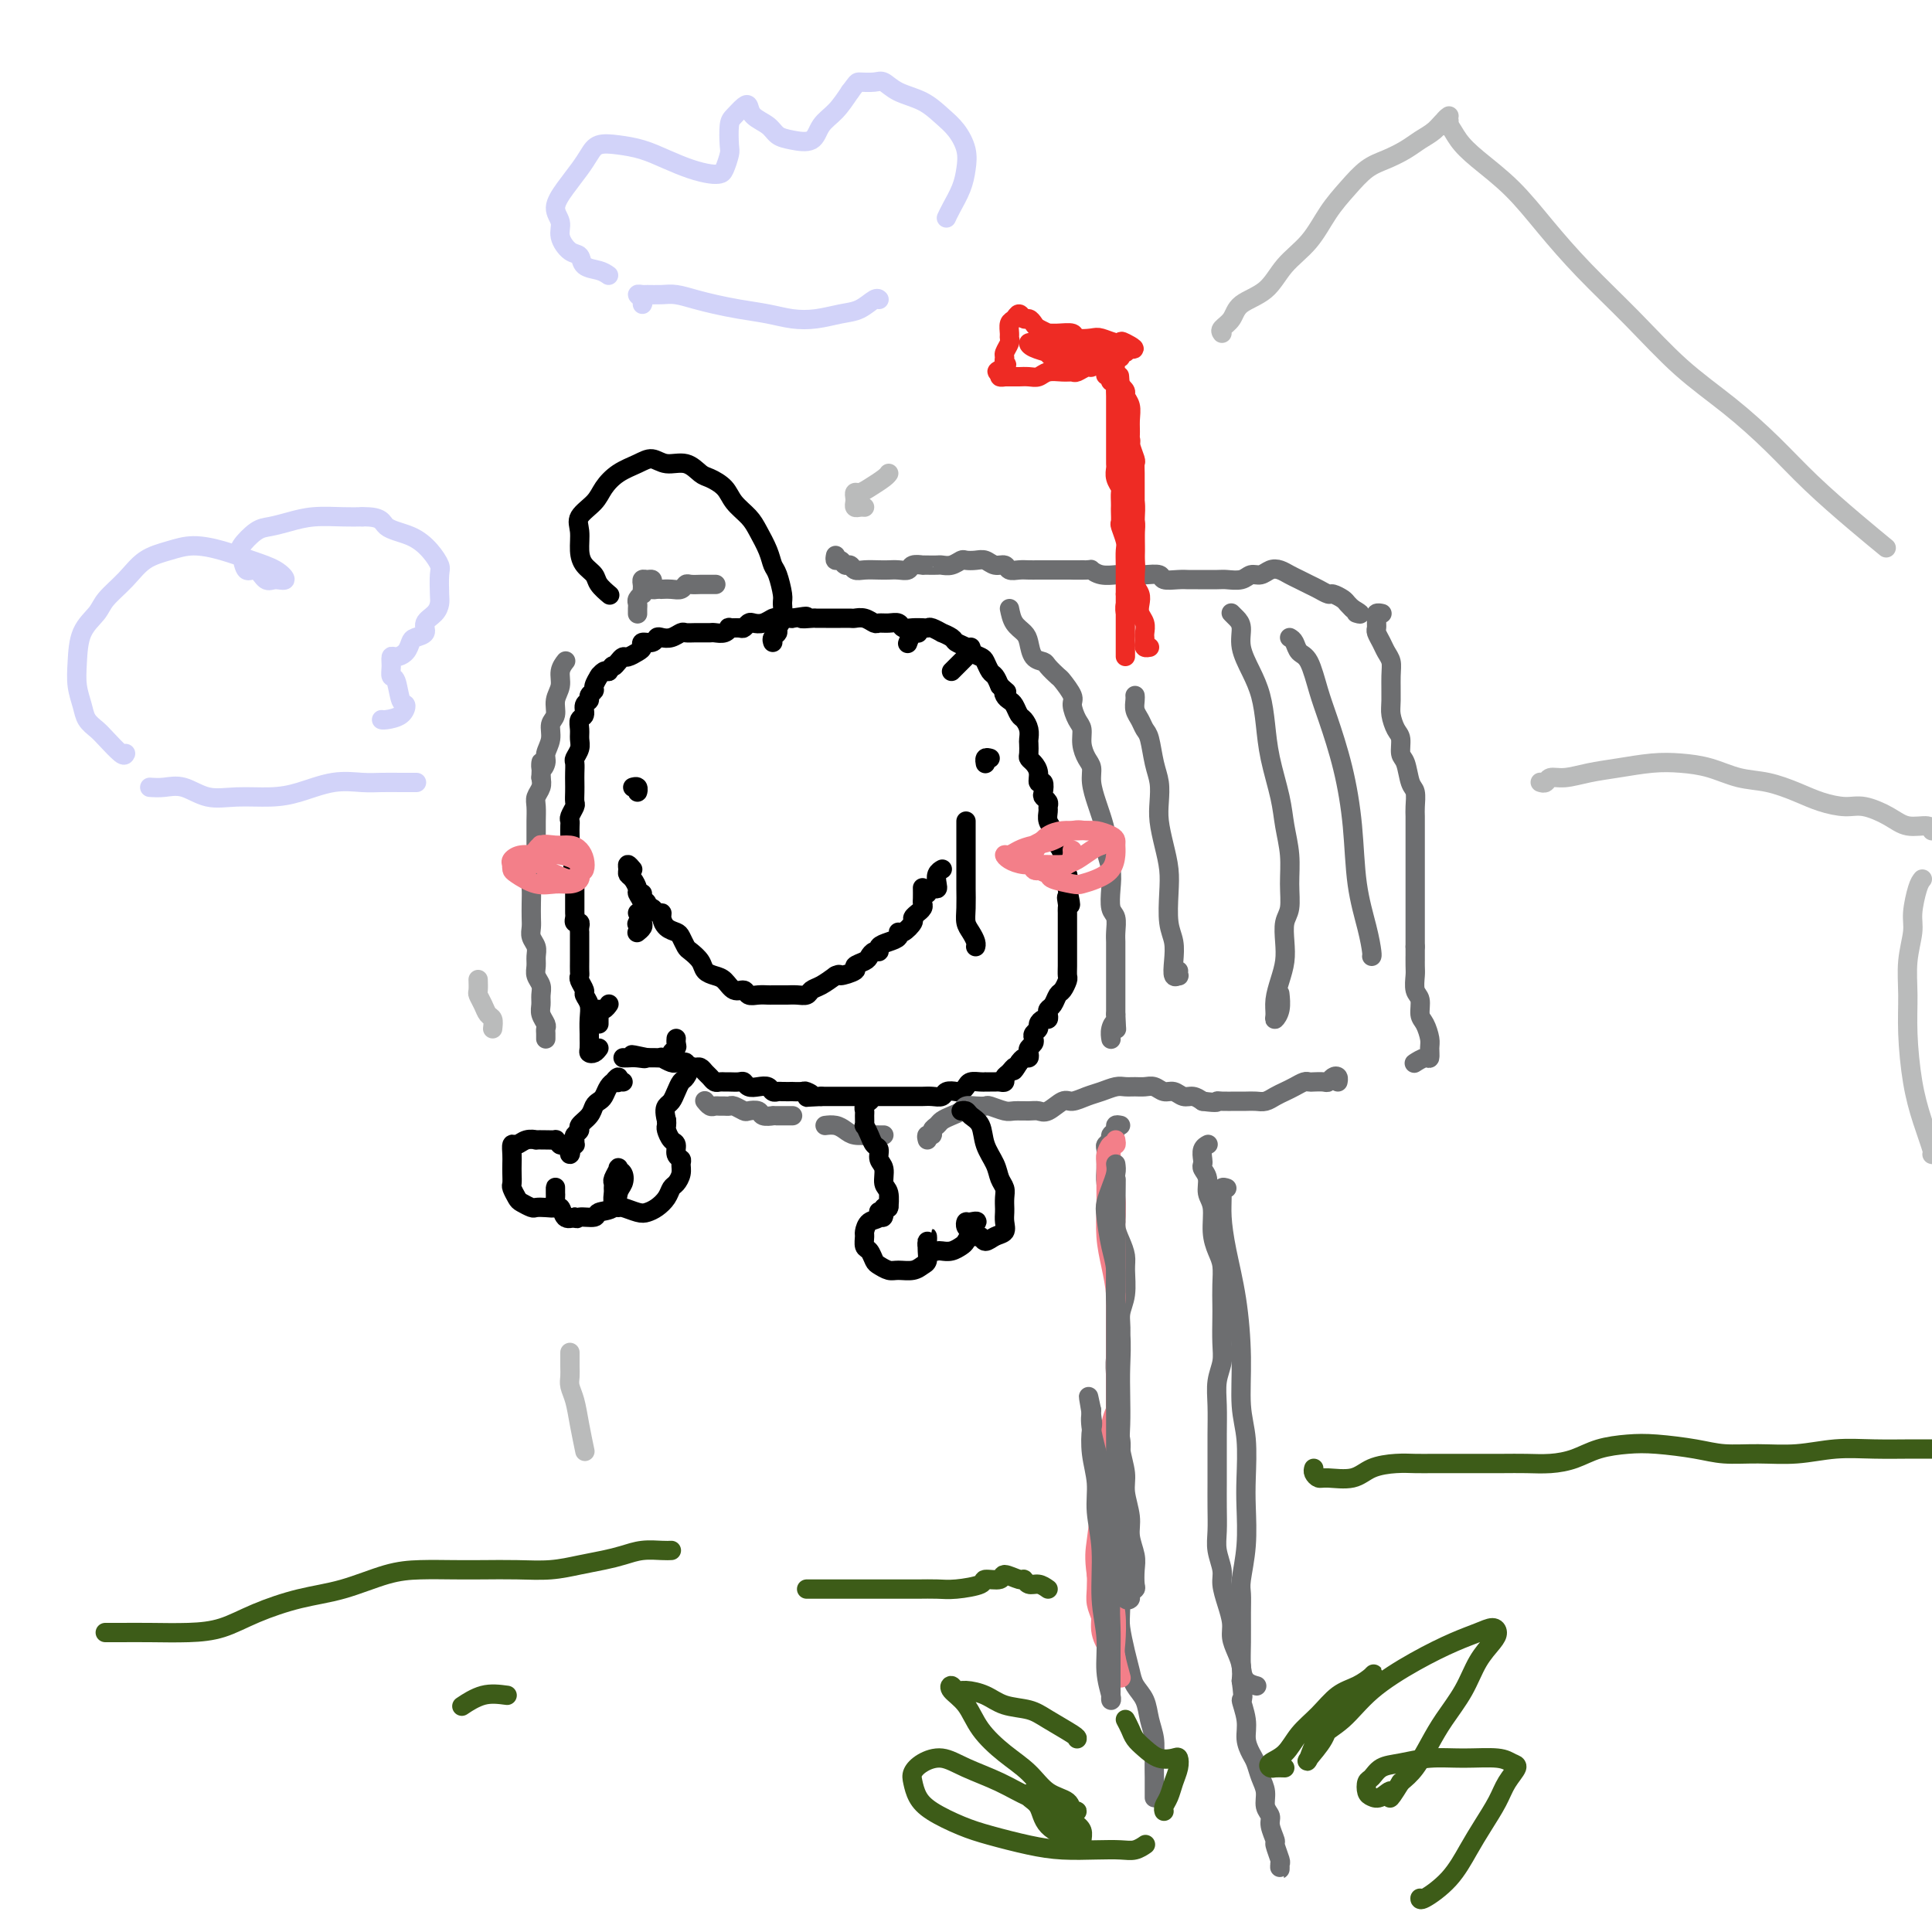 <svg viewBox='0 0 400 400' version='1.1' xmlns='http://www.w3.org/2000/svg' xmlns:xlink='http://www.w3.org/1999/xlink'><g fill='none' stroke='rgb(0,0,0)' stroke-width='4' stroke-linecap='round' stroke-linejoin='round'><path d='M124,217c-0.309,0.408 -0.619,0.815 -1,1c-0.381,0.185 -0.835,0.146 -1,0c-0.165,-0.146 -0.043,-0.399 0,-1c0.043,-0.601 0.008,-1.552 0,-2c-0.008,-0.448 0.013,-0.395 0,-1c-0.013,-0.605 -0.060,-1.867 0,-3c0.060,-1.133 0.226,-2.135 0,-3c-0.226,-0.865 -0.845,-1.593 -1,-2c-0.155,-0.407 0.155,-0.493 0,-1c-0.155,-0.507 -0.773,-1.435 -1,-2c-0.227,-0.565 -0.061,-0.766 0,-1c0.061,-0.234 0.016,-0.500 0,-1c-0.016,-0.500 -0.004,-1.234 0,-2c0.004,-0.766 0.001,-1.563 0,-2c-0.001,-0.437 -0.001,-0.512 0,-1c0.001,-0.488 0.001,-1.389 0,-2c-0.001,-0.611 -0.004,-0.934 0,-1c0.004,-0.066 0.015,0.123 0,0c-0.015,-0.123 -0.057,-0.558 0,-1c0.057,-0.442 0.211,-0.891 0,-1c-0.211,-0.109 -0.789,0.123 -1,0c-0.211,-0.123 -0.057,-0.600 0,-1c0.057,-0.400 0.015,-0.723 0,-1c-0.015,-0.277 -0.004,-0.507 0,-1c0.004,-0.493 0.001,-1.248 0,-2c-0.001,-0.752 -0.000,-1.501 0,-2c0.000,-0.499 0.000,-0.750 0,-1'/><path d='M119,183c-0.769,-5.677 -0.192,-2.868 0,-2c0.192,0.868 -0.001,-0.204 0,-1c0.001,-0.796 0.196,-1.316 0,-2c-0.196,-0.684 -0.784,-1.531 -1,-2c-0.216,-0.469 -0.059,-0.558 0,-1c0.059,-0.442 0.020,-1.236 0,-2c-0.020,-0.764 -0.019,-1.499 0,-2c0.019,-0.501 0.058,-0.767 0,-1c-0.058,-0.233 -0.212,-0.433 0,-1c0.212,-0.567 0.789,-1.503 1,-2c0.211,-0.497 0.057,-0.557 0,-1c-0.057,-0.443 -0.016,-1.270 0,-2c0.016,-0.730 0.008,-1.364 0,-2c-0.008,-0.636 -0.016,-1.273 0,-2c0.016,-0.727 0.057,-1.545 0,-2c-0.057,-0.455 -0.213,-0.546 0,-1c0.213,-0.454 0.793,-1.272 1,-2c0.207,-0.728 0.040,-1.365 0,-2c-0.040,-0.635 0.046,-1.269 0,-2c-0.046,-0.731 -0.224,-1.558 0,-2c0.224,-0.442 0.849,-0.500 1,-1c0.151,-0.500 -0.171,-1.442 0,-2c0.171,-0.558 0.834,-0.731 1,-1c0.166,-0.269 -0.166,-0.633 0,-1c0.166,-0.367 0.828,-0.738 1,-1c0.172,-0.262 -0.147,-0.414 0,-1c0.147,-0.586 0.760,-1.607 1,-2c0.240,-0.393 0.105,-0.157 0,0c-0.105,0.157 -0.182,0.235 0,0c0.182,-0.235 0.623,-0.781 1,-1c0.377,-0.219 0.688,-0.109 1,0'/><path d='M126,139c1.108,-1.730 0.878,-1.055 1,-1c0.122,0.055 0.597,-0.510 1,-1c0.403,-0.490 0.733,-0.906 1,-1c0.267,-0.094 0.471,0.133 1,0c0.529,-0.133 1.385,-0.628 2,-1c0.615,-0.372 0.990,-0.622 1,-1c0.010,-0.378 -0.346,-0.885 0,-1c0.346,-0.115 1.392,0.162 2,0c0.608,-0.162 0.778,-0.761 1,-1c0.222,-0.239 0.496,-0.117 1,0c0.504,0.117 1.239,0.227 2,0c0.761,-0.227 1.548,-0.793 2,-1c0.452,-0.207 0.569,-0.055 1,0c0.431,0.055 1.175,0.015 2,0c0.825,-0.015 1.730,-0.003 2,0c0.270,0.003 -0.095,-0.003 0,0c0.095,0.003 0.651,0.015 1,0c0.349,-0.015 0.493,-0.057 1,0c0.507,0.057 1.379,0.212 2,0c0.621,-0.212 0.993,-0.793 1,-1c0.007,-0.207 -0.350,-0.042 0,0c0.350,0.042 1.406,-0.040 2,0c0.594,0.040 0.727,0.203 1,0c0.273,-0.203 0.688,-0.772 1,-1c0.312,-0.228 0.521,-0.114 1,0c0.479,0.114 1.228,0.227 2,0c0.772,-0.227 1.566,-0.793 2,-1c0.434,-0.207 0.508,-0.056 1,0c0.492,0.056 1.402,0.015 2,0c0.598,-0.015 0.885,-0.004 1,0c0.115,0.004 0.057,0.002 0,0'/><path d='M164,128c4.828,-0.774 2.397,-0.207 2,0c-0.397,0.207 1.240,0.056 2,0c0.760,-0.056 0.641,-0.015 1,0c0.359,0.015 1.195,0.004 2,0c0.805,-0.004 1.580,-0.002 2,0c0.420,0.002 0.483,0.004 1,0c0.517,-0.004 1.486,-0.015 2,0c0.514,0.015 0.574,0.057 1,0c0.426,-0.057 1.217,-0.212 2,0c0.783,0.212 1.557,0.793 2,1c0.443,0.207 0.555,0.041 1,0c0.445,-0.041 1.223,0.041 2,0c0.777,-0.041 1.552,-0.207 2,0c0.448,0.207 0.568,0.788 1,1c0.432,0.212 1.175,0.056 2,0c0.825,-0.056 1.732,-0.011 2,0c0.268,0.011 -0.102,-0.012 0,0c0.102,0.012 0.675,0.059 1,0c0.325,-0.059 0.400,-0.223 1,0c0.600,0.223 1.723,0.833 2,1c0.277,0.167 -0.292,-0.110 0,0c0.292,0.110 1.444,0.607 2,1c0.556,0.393 0.516,0.682 1,1c0.484,0.318 1.492,0.667 2,1c0.508,0.333 0.517,0.652 1,1c0.483,0.348 1.439,0.726 2,1c0.561,0.274 0.728,0.445 1,1c0.272,0.555 0.650,1.496 1,2c0.350,0.504 0.671,0.573 1,1c0.329,0.427 0.664,1.214 1,2'/><path d='M207,142c2.096,1.882 1.335,1.085 1,1c-0.335,-0.085 -0.245,0.540 0,1c0.245,0.460 0.644,0.756 1,1c0.356,0.244 0.670,0.437 1,1c0.330,0.563 0.677,1.498 1,2c0.323,0.502 0.623,0.572 1,1c0.377,0.428 0.832,1.214 1,2c0.168,0.786 0.048,1.572 0,2c-0.048,0.428 -0.023,0.498 0,1c0.023,0.502 0.044,1.435 0,2c-0.044,0.565 -0.152,0.762 0,1c0.152,0.238 0.563,0.515 1,1c0.437,0.485 0.901,1.177 1,2c0.099,0.823 -0.166,1.779 0,2c0.166,0.221 0.762,-0.291 1,0c0.238,0.291 0.117,1.387 0,2c-0.117,0.613 -0.228,0.745 0,1c0.228,0.255 0.797,0.634 1,1c0.203,0.366 0.040,0.718 0,1c-0.040,0.282 0.045,0.495 0,1c-0.045,0.505 -0.219,1.304 0,2c0.219,0.696 0.829,1.289 1,2c0.171,0.711 -0.099,1.538 0,2c0.099,0.462 0.566,0.558 1,1c0.434,0.442 0.834,1.231 1,2c0.166,0.769 0.097,1.520 0,2c-0.097,0.480 -0.222,0.689 0,1c0.222,0.311 0.791,0.722 1,1c0.209,0.278 0.056,0.421 0,1c-0.056,0.579 -0.016,1.594 0,2c0.016,0.406 0.008,0.203 0,0'/><path d='M221,184c1.238,5.510 0.332,2.785 0,2c-0.332,-0.785 -0.089,0.371 0,1c0.089,0.629 0.024,0.732 0,1c-0.024,0.268 -0.006,0.701 0,1c0.006,0.299 0.002,0.465 0,1c-0.002,0.535 -0.000,1.439 0,2c0.000,0.561 0.000,0.780 0,1c-0.000,0.220 0.000,0.443 0,1c-0.000,0.557 -0.000,1.449 0,2c0.000,0.551 0.001,0.762 0,1c-0.001,0.238 -0.003,0.501 0,1c0.003,0.499 0.012,1.232 0,2c-0.012,0.768 -0.044,1.572 0,2c0.044,0.428 0.166,0.482 0,1c-0.166,0.518 -0.619,1.500 -1,2c-0.381,0.500 -0.690,0.516 -1,1c-0.310,0.484 -0.622,1.435 -1,2c-0.378,0.565 -0.823,0.743 -1,1c-0.177,0.257 -0.085,0.594 0,1c0.085,0.406 0.163,0.882 0,1c-0.163,0.118 -0.566,-0.123 -1,0c-0.434,0.123 -0.900,0.610 -1,1c-0.100,0.390 0.166,0.682 0,1c-0.166,0.318 -0.763,0.662 -1,1c-0.237,0.338 -0.115,0.669 0,1c0.115,0.331 0.224,0.662 0,1c-0.224,0.338 -0.781,0.682 -1,1c-0.219,0.318 -0.100,0.611 0,1c0.100,0.389 0.181,0.874 0,1c-0.181,0.126 -0.623,-0.107 -1,0c-0.377,0.107 -0.688,0.553 -1,1'/><path d='M211,220c-1.730,2.808 -1.055,1.327 -1,1c0.055,-0.327 -0.510,0.501 -1,1c-0.490,0.499 -0.905,0.670 -1,1c-0.095,0.330 0.128,0.821 0,1c-0.128,0.179 -0.608,0.048 -1,0c-0.392,-0.048 -0.695,-0.013 -1,0c-0.305,0.013 -0.610,0.003 -1,0c-0.390,-0.003 -0.864,0.002 -1,0c-0.136,-0.002 0.065,-0.011 0,0c-0.065,0.011 -0.398,0.042 -1,0c-0.602,-0.042 -1.475,-0.156 -2,0c-0.525,0.156 -0.703,0.581 -1,1c-0.297,0.419 -0.712,0.830 -1,1c-0.288,0.170 -0.448,0.098 -1,0c-0.552,-0.098 -1.498,-0.222 -2,0c-0.502,0.222 -0.562,0.792 -1,1c-0.438,0.208 -1.254,0.056 -2,0c-0.746,-0.056 -1.422,-0.015 -2,0c-0.578,0.015 -1.057,0.004 -2,0c-0.943,-0.004 -2.348,-0.001 -3,0c-0.652,0.001 -0.551,0.000 -1,0c-0.449,-0.000 -1.450,-0.000 -2,0c-0.550,0.000 -0.651,0.000 -1,0c-0.349,-0.000 -0.948,-0.000 -2,0c-1.052,0.000 -2.557,0.000 -3,0c-0.443,-0.000 0.177,-0.000 0,0c-0.177,0.000 -1.151,0.000 -2,0c-0.849,-0.000 -1.575,-0.000 -2,0c-0.425,0.000 -0.550,0.000 -1,0c-0.450,-0.000 -1.225,-0.000 -2,0'/><path d='M170,227c-4.886,0.215 -2.600,0.254 -2,0c0.600,-0.254 -0.487,-0.800 -1,-1c-0.513,-0.200 -0.452,-0.054 -1,0c-0.548,0.054 -1.705,0.015 -2,0c-0.295,-0.015 0.273,-0.008 0,0c-0.273,0.008 -1.385,0.016 -2,0c-0.615,-0.016 -0.732,-0.056 -1,0c-0.268,0.056 -0.688,0.207 -1,0c-0.312,-0.207 -0.516,-0.774 -1,-1c-0.484,-0.226 -1.247,-0.113 -2,0c-0.753,0.113 -1.497,0.227 -2,0c-0.503,-0.227 -0.765,-0.793 -1,-1c-0.235,-0.207 -0.444,-0.055 -1,0c-0.556,0.055 -1.458,0.012 -2,0c-0.542,-0.012 -0.723,0.008 -1,0c-0.277,-0.008 -0.652,-0.044 -1,0c-0.348,0.044 -0.671,0.170 -1,0c-0.329,-0.170 -0.665,-0.634 -1,-1c-0.335,-0.366 -0.668,-0.633 -1,-1c-0.332,-0.367 -0.663,-0.834 -1,-1c-0.337,-0.166 -0.682,-0.030 -1,0c-0.318,0.030 -0.610,-0.045 -1,0c-0.390,0.045 -0.877,0.209 -1,0c-0.123,-0.209 0.117,-0.792 0,-1c-0.117,-0.208 -0.591,-0.042 -1,0c-0.409,0.042 -0.753,-0.041 -1,0c-0.247,0.041 -0.398,0.207 -1,0c-0.602,-0.207 -1.656,-0.788 -2,-1c-0.344,-0.212 0.023,-0.057 0,0c-0.023,0.057 -0.435,0.016 -1,0c-0.565,-0.016 -1.282,-0.008 -2,0'/><path d='M134,219c-5.763,-1.238 -2.171,-0.332 -1,0c1.171,0.332 -0.078,0.089 -1,0c-0.922,-0.089 -1.518,-0.024 -2,0c-0.482,0.024 -0.852,0.007 -1,0c-0.148,-0.007 -0.074,-0.003 0,0'/><path d='M131,180c-0.428,-0.510 -0.857,-1.019 -1,-1c-0.143,0.019 -0.001,0.568 0,1c0.001,0.432 -0.140,0.748 0,1c0.140,0.252 0.559,0.440 1,1c0.441,0.560 0.904,1.493 1,2c0.096,0.507 -0.174,0.588 0,1c0.174,0.412 0.792,1.155 1,2c0.208,0.845 0.004,1.794 0,2c-0.004,0.206 0.191,-0.329 0,0c-0.191,0.329 -0.769,1.523 -1,2c-0.231,0.477 -0.116,0.239 0,0'/><path d='M200,170c0.000,0.125 0.000,0.250 0,1c-0.000,0.750 -0.000,2.124 0,3c0.000,0.876 0.000,1.252 0,2c-0.000,0.748 -0.001,1.867 0,3c0.001,1.133 0.003,2.281 0,3c-0.003,0.719 -0.011,1.008 0,2c0.011,0.992 0.041,2.686 0,4c-0.041,1.314 -0.155,2.247 0,3c0.155,0.753 0.578,1.326 1,2c0.422,0.674 0.845,1.451 1,2c0.155,0.549 0.044,0.871 0,1c-0.044,0.129 -0.022,0.064 0,0'/><path d='M133,185c-0.120,0.342 -0.240,0.684 0,1c0.240,0.316 0.839,0.606 1,1c0.161,0.394 -0.115,0.892 0,1c0.115,0.108 0.621,-0.175 1,0c0.379,0.175 0.630,0.807 1,1c0.370,0.193 0.858,-0.051 1,0c0.142,0.051 -0.064,0.399 0,1c0.064,0.601 0.397,1.456 1,2c0.603,0.544 1.475,0.779 2,1c0.525,0.221 0.703,0.430 1,1c0.297,0.570 0.712,1.501 1,2c0.288,0.499 0.447,0.566 1,1c0.553,0.434 1.499,1.234 2,2c0.501,0.766 0.558,1.496 1,2c0.442,0.504 1.269,0.780 2,1c0.731,0.220 1.364,0.385 2,1c0.636,0.615 1.274,1.682 2,2c0.726,0.318 1.541,-0.111 2,0c0.459,0.111 0.561,0.762 1,1c0.439,0.238 1.216,0.064 2,0c0.784,-0.064 1.575,-0.017 2,0c0.425,0.017 0.485,0.005 1,0c0.515,-0.005 1.485,-0.005 2,0c0.515,0.005 0.574,0.013 1,0c0.426,-0.013 1.219,-0.048 2,0c0.781,0.048 1.550,0.178 2,0c0.450,-0.178 0.583,-0.663 1,-1c0.417,-0.337 1.119,-0.525 2,-1c0.881,-0.475 1.940,-1.238 3,-2'/><path d='M173,202c1.274,-0.571 0.460,0.002 1,0c0.540,-0.002 2.435,-0.579 3,-1c0.565,-0.421 -0.198,-0.686 0,-1c0.198,-0.314 1.358,-0.675 2,-1c0.642,-0.325 0.766,-0.612 1,-1c0.234,-0.388 0.578,-0.877 1,-1c0.422,-0.123 0.922,0.120 1,0c0.078,-0.120 -0.265,-0.605 0,-1c0.265,-0.395 1.136,-0.701 2,-1c0.864,-0.299 1.719,-0.591 2,-1c0.281,-0.409 -0.012,-0.937 0,-1c0.012,-0.063 0.328,0.338 1,0c0.672,-0.338 1.701,-1.414 2,-2c0.299,-0.586 -0.130,-0.682 0,-1c0.130,-0.318 0.819,-0.857 1,-1c0.181,-0.143 -0.148,0.112 0,0c0.148,-0.112 0.772,-0.591 1,-1c0.228,-0.409 0.061,-0.749 0,-1c-0.061,-0.251 -0.016,-0.414 0,-1c0.016,-0.586 0.005,-1.596 0,-2c-0.005,-0.404 -0.002,-0.202 0,0'/><path d='M132,189c0.421,-0.089 0.841,-0.178 1,0c0.159,0.178 0.056,0.622 0,1c-0.056,0.378 -0.067,0.689 0,1c0.067,0.311 0.210,0.622 0,1c-0.210,0.378 -0.774,0.822 -1,1c-0.226,0.178 -0.113,0.089 0,0'/><path d='M132,163c-0.030,0.536 -0.060,1.071 0,1c0.060,-0.071 0.208,-0.750 0,-1c-0.208,-0.250 -0.774,-0.071 -1,0c-0.226,0.071 -0.113,0.036 0,0'/><path d='M205,157c-0.423,-0.113 -0.845,-0.226 -1,0c-0.155,0.226 -0.042,0.792 0,1c0.042,0.208 0.012,0.060 0,0c-0.012,-0.060 -0.006,-0.030 0,0'/><path d='M192,185c0.312,-0.439 0.623,-0.878 1,-1c0.377,-0.122 0.819,0.072 1,0c0.181,-0.072 0.101,-0.412 0,-1c-0.101,-0.588 -0.223,-1.426 0,-2c0.223,-0.574 0.791,-0.885 1,-1c0.209,-0.115 0.060,-0.033 0,0c-0.060,0.033 -0.030,0.016 0,0'/><path d='M160,133c-0.122,-0.329 -0.243,-0.659 0,-1c0.243,-0.341 0.851,-0.694 1,-1c0.149,-0.306 -0.159,-0.565 0,-1c0.159,-0.435 0.786,-1.046 1,-2c0.214,-0.954 0.017,-2.249 0,-3c-0.017,-0.751 0.147,-0.956 0,-2c-0.147,-1.044 -0.605,-2.926 -1,-4c-0.395,-1.074 -0.729,-1.340 -1,-2c-0.271,-0.660 -0.480,-1.713 -1,-3c-0.520,-1.287 -1.350,-2.807 -2,-4c-0.650,-1.193 -1.118,-2.059 -2,-3c-0.882,-0.941 -2.178,-1.959 -3,-3c-0.822,-1.041 -1.172,-2.106 -2,-3c-0.828,-0.894 -2.136,-1.617 -3,-2c-0.864,-0.383 -1.283,-0.426 -2,-1c-0.717,-0.574 -1.731,-1.679 -3,-2c-1.269,-0.321 -2.791,0.144 -4,0c-1.209,-0.144 -2.104,-0.895 -3,-1c-0.896,-0.105 -1.792,0.436 -3,1c-1.208,0.564 -2.726,1.150 -4,2c-1.274,0.850 -2.303,1.963 -3,3c-0.697,1.037 -1.060,1.997 -2,3c-0.940,1.003 -2.455,2.051 -3,3c-0.545,0.949 -0.120,1.801 0,3c0.120,1.199 -0.066,2.745 0,4c0.066,1.255 0.382,2.217 1,3c0.618,0.783 1.537,1.385 2,2c0.463,0.615 0.471,1.242 1,2c0.529,0.758 1.580,1.645 2,2c0.420,0.355 0.210,0.177 0,0'/></g>
<g fill='none' stroke='rgb(109,110,112)' stroke-width='4' stroke-linecap='round' stroke-linejoin='round'><path d='M132,127c0.002,0.089 0.004,0.177 0,0c-0.004,-0.177 -0.015,-0.621 0,-1c0.015,-0.379 0.057,-0.693 0,-1c-0.057,-0.307 -0.211,-0.607 0,-1c0.211,-0.393 0.788,-0.880 1,-1c0.212,-0.120 0.060,0.126 0,0c-0.060,-0.126 -0.026,-0.623 0,-1c0.026,-0.377 0.046,-0.634 0,-1c-0.046,-0.366 -0.157,-0.840 0,-1c0.157,-0.160 0.580,-0.004 1,0c0.420,0.004 0.835,-0.142 1,0c0.165,0.142 0.081,0.574 0,1c-0.081,0.426 -0.160,0.846 0,1c0.160,0.154 0.557,0.042 1,0c0.443,-0.042 0.931,-0.015 1,0c0.069,0.015 -0.281,0.018 0,0c0.281,-0.018 1.193,-0.057 2,0c0.807,0.057 1.510,0.212 2,0c0.490,-0.212 0.766,-0.789 1,-1c0.234,-0.211 0.427,-0.057 1,0c0.573,0.057 1.525,0.015 2,0c0.475,-0.015 0.474,-0.004 1,0c0.526,0.004 1.579,0.001 2,0c0.421,-0.001 0.211,-0.001 0,0'/><path d='M173,115c-0.090,0.455 -0.179,0.910 0,1c0.179,0.090 0.627,-0.186 1,0c0.373,0.186 0.670,0.834 1,1c0.330,0.166 0.693,-0.152 1,0c0.307,0.152 0.557,0.772 1,1c0.443,0.228 1.078,0.062 2,0c0.922,-0.062 2.129,-0.020 3,0c0.871,0.020 1.404,0.020 2,0c0.596,-0.020 1.255,-0.058 2,0c0.745,0.058 1.574,0.212 2,0c0.426,-0.212 0.447,-0.789 1,-1c0.553,-0.211 1.639,-0.057 2,0c0.361,0.057 -0.003,0.016 0,0c0.003,-0.016 0.372,-0.008 1,0c0.628,0.008 1.515,0.016 2,0c0.485,-0.016 0.567,-0.057 1,0c0.433,0.057 1.218,0.210 2,0c0.782,-0.210 1.560,-0.784 2,-1c0.440,-0.216 0.542,-0.073 1,0c0.458,0.073 1.274,0.076 2,0c0.726,-0.076 1.363,-0.231 2,0c0.637,0.231 1.273,0.846 2,1c0.727,0.154 1.545,-0.155 2,0c0.455,0.155 0.546,0.774 1,1c0.454,0.226 1.272,0.061 2,0c0.728,-0.061 1.366,-0.016 2,0c0.634,0.016 1.263,0.004 2,0c0.737,-0.004 1.583,-0.001 2,0c0.417,0.001 0.405,0.000 1,0c0.595,-0.000 1.798,-0.000 3,0'/><path d='M221,118c6.553,-0.004 1.935,-0.015 1,0c-0.935,0.015 1.814,0.057 3,0c1.186,-0.057 0.808,-0.211 1,0c0.192,0.211 0.954,0.789 2,1c1.046,0.211 2.376,0.057 3,0c0.624,-0.057 0.542,-0.016 1,0c0.458,0.016 1.455,0.008 2,0c0.545,-0.008 0.639,-0.016 1,0c0.361,0.016 0.989,0.057 2,0c1.011,-0.057 2.404,-0.211 3,0c0.596,0.211 0.394,0.789 1,1c0.606,0.211 2.020,0.056 3,0c0.980,-0.056 1.526,-0.014 2,0c0.474,0.014 0.875,-0.000 2,0c1.125,0.000 2.973,0.015 4,0c1.027,-0.015 1.234,-0.060 2,0c0.766,0.060 2.092,0.226 3,0c0.908,-0.226 1.398,-0.842 2,-1c0.602,-0.158 1.316,0.143 2,0c0.684,-0.143 1.338,-0.729 2,-1c0.662,-0.271 1.332,-0.228 2,0c0.668,0.228 1.335,0.639 2,1c0.665,0.361 1.329,0.670 2,1c0.671,0.330 1.349,0.680 2,1c0.651,0.320 1.273,0.610 2,1c0.727,0.390 1.557,0.879 2,1c0.443,0.121 0.497,-0.125 1,0c0.503,0.125 1.454,0.621 2,1c0.546,0.379 0.685,0.640 1,1c0.315,0.360 0.804,0.817 1,1c0.196,0.183 0.098,0.091 0,0'/><path d='M280,126c2.556,1.467 1.444,1.133 1,1c-0.444,-0.133 -0.222,-0.067 0,0'/><path d='M286,127c0.113,0.024 0.227,0.048 0,0c-0.227,-0.048 -0.794,-0.168 -1,0c-0.206,0.168 -0.052,0.625 0,1c0.052,0.375 0.003,0.667 0,1c-0.003,0.333 0.042,0.708 0,1c-0.042,0.292 -0.169,0.502 0,1c0.169,0.498 0.634,1.285 1,2c0.366,0.715 0.633,1.359 1,2c0.367,0.641 0.833,1.278 1,2c0.167,0.722 0.035,1.529 0,3c-0.035,1.471 0.028,3.606 0,5c-0.028,1.394 -0.148,2.048 0,3c0.148,0.952 0.564,2.202 1,3c0.436,0.798 0.891,1.143 1,2c0.109,0.857 -0.128,2.225 0,3c0.128,0.775 0.623,0.956 1,2c0.377,1.044 0.637,2.951 1,4c0.363,1.049 0.829,1.240 1,2c0.171,0.760 0.046,2.090 0,3c-0.046,0.910 -0.012,1.402 0,2c0.012,0.598 0.003,1.304 0,2c-0.003,0.696 -0.001,1.381 0,2c0.001,0.619 0.000,1.171 0,2c-0.000,0.829 -0.000,1.936 0,3c0.000,1.064 0.000,2.086 0,3c-0.000,0.914 -0.000,1.722 0,3c0.000,1.278 0.000,3.028 0,4c-0.000,0.972 -0.000,1.168 0,2c0.000,0.832 0.000,2.301 0,3c-0.000,0.699 -0.000,0.628 0,1c0.000,0.372 0.000,1.186 0,2'/><path d='M293,196c0.001,4.839 0.004,2.436 0,2c-0.004,-0.436 -0.016,1.094 0,2c0.016,0.906 0.060,1.186 0,2c-0.060,0.814 -0.222,2.161 0,3c0.222,0.839 0.830,1.169 1,2c0.170,0.831 -0.098,2.164 0,3c0.098,0.836 0.560,1.176 1,2c0.440,0.824 0.856,2.134 1,3c0.144,0.866 0.014,1.290 0,2c-0.014,0.710 0.087,1.707 0,2c-0.087,0.293 -0.364,-0.117 -1,0c-0.636,0.117 -1.633,0.762 -2,1c-0.367,0.238 -0.105,0.068 0,0c0.105,-0.068 0.052,-0.034 0,0'/><path d='M192,236c-0.120,-0.447 -0.240,-0.893 0,-1c0.240,-0.107 0.841,0.126 1,0c0.159,-0.126 -0.122,-0.611 0,-1c0.122,-0.389 0.648,-0.682 1,-1c0.352,-0.318 0.531,-0.660 1,-1c0.469,-0.340 1.229,-0.679 2,-1c0.771,-0.321 1.553,-0.623 2,-1c0.447,-0.377 0.561,-0.829 1,-1c0.439,-0.171 1.205,-0.060 2,0c0.795,0.060 1.620,0.069 2,0c0.380,-0.069 0.314,-0.215 1,0c0.686,0.215 2.122,0.792 3,1c0.878,0.208 1.198,0.048 2,0c0.802,-0.048 2.087,0.016 3,0c0.913,-0.016 1.455,-0.112 2,0c0.545,0.112 1.093,0.434 2,0c0.907,-0.434 2.172,-1.623 3,-2c0.828,-0.377 1.219,0.057 2,0c0.781,-0.057 1.952,-0.604 3,-1c1.048,-0.396 1.971,-0.642 3,-1c1.029,-0.358 2.162,-0.829 3,-1c0.838,-0.171 1.379,-0.042 2,0c0.621,0.042 1.321,-0.004 2,0c0.679,0.004 1.337,0.058 2,0c0.663,-0.058 1.332,-0.226 2,0c0.668,0.226 1.334,0.848 2,1c0.666,0.152 1.333,-0.165 2,0c0.667,0.165 1.333,0.814 2,1c0.667,0.186 1.333,-0.090 2,0c0.667,0.090 1.333,0.545 2,1'/><path d='M249,228c3.445,0.464 3.059,0.124 3,0c-0.059,-0.124 0.211,-0.032 1,0c0.789,0.032 2.098,0.006 3,0c0.902,-0.006 1.396,0.010 2,0c0.604,-0.010 1.316,-0.044 2,0c0.684,0.044 1.339,0.166 2,0c0.661,-0.166 1.329,-0.619 2,-1c0.671,-0.381 1.345,-0.691 2,-1c0.655,-0.309 1.293,-0.619 2,-1c0.707,-0.381 1.485,-0.833 2,-1c0.515,-0.167 0.768,-0.048 1,0c0.232,0.048 0.444,0.026 1,0c0.556,-0.026 1.455,-0.056 2,0c0.545,0.056 0.734,0.197 1,0c0.266,-0.197 0.607,-0.733 1,-1c0.393,-0.267 0.836,-0.264 1,0c0.164,0.264 0.047,0.790 0,1c-0.047,0.210 -0.023,0.105 0,0'/><path d='M183,235c-0.274,0.006 -0.548,0.012 -1,0c-0.452,-0.012 -1.081,-0.042 -2,0c-0.919,0.042 -2.127,0.155 -3,0c-0.873,-0.155 -1.409,-0.578 -2,-1c-0.591,-0.422 -1.236,-0.844 -2,-1c-0.764,-0.156 -1.647,-0.044 -2,0c-0.353,0.044 -0.177,0.022 0,0'/></g>
<g fill='none' stroke='rgb(238,43,36)' stroke-width='4' stroke-linecap='round' stroke-linejoin='round'><path d='M235,127c0.000,-0.331 0.000,-0.663 0,-1c-0.000,-0.337 -0.000,-0.681 0,-1c0.000,-0.319 0.000,-0.614 0,-1c-0.000,-0.386 -0.000,-0.863 0,-1c0.000,-0.137 0.000,0.068 0,0c-0.000,-0.068 -0.000,-0.407 0,-1c0.000,-0.593 0.000,-1.438 0,-2c-0.000,-0.562 -0.000,-0.840 0,-1c0.000,-0.160 0.000,-0.203 0,-1c-0.000,-0.797 -0.000,-2.349 0,-3c0.000,-0.651 0.000,-0.402 0,-1c-0.000,-0.598 -0.000,-2.042 0,-3c0.000,-0.958 0.000,-1.430 0,-2c-0.000,-0.570 -0.000,-1.237 0,-2c0.000,-0.763 0.000,-1.622 0,-2c-0.000,-0.378 -0.000,-0.277 0,-1c0.000,-0.723 0.001,-2.272 0,-3c-0.001,-0.728 -0.004,-0.636 0,-1c0.004,-0.364 0.015,-1.185 0,-2c-0.015,-0.815 -0.057,-1.625 0,-2c0.057,-0.375 0.212,-0.317 0,-1c-0.212,-0.683 -0.793,-2.109 -1,-3c-0.207,-0.891 -0.040,-1.246 0,-2c0.040,-0.754 -0.045,-1.905 0,-3c0.045,-1.095 0.222,-2.133 0,-3c-0.222,-0.867 -0.843,-1.562 -1,-2c-0.157,-0.438 0.150,-0.618 0,-1c-0.150,-0.382 -0.757,-0.966 -1,-1c-0.243,-0.034 -0.121,0.483 0,1'/><path d='M232,81c-0.468,-6.854 -0.137,-0.987 0,2c0.137,2.987 0.079,3.096 0,4c-0.079,0.904 -0.179,2.602 0,4c0.179,1.398 0.636,2.495 1,4c0.364,1.505 0.633,3.418 1,5c0.367,1.582 0.830,2.833 1,4c0.170,1.167 0.045,2.252 0,3c-0.045,0.748 -0.011,1.160 0,2c0.011,0.840 -0.001,2.107 0,3c0.001,0.893 0.014,1.413 0,2c-0.014,0.587 -0.055,1.242 0,2c0.055,0.758 0.207,1.620 0,2c-0.207,0.380 -0.773,0.278 -1,1c-0.227,0.722 -0.113,2.269 0,3c0.113,0.731 0.226,0.646 0,1c-0.226,0.354 -0.793,1.146 -1,2c-0.207,0.854 -0.056,1.768 0,2c0.056,0.232 0.015,-0.218 0,0c-0.015,0.218 -0.004,1.105 0,2c0.004,0.895 0.001,1.797 0,2c-0.001,0.203 -0.000,-0.295 0,0c0.000,0.295 0.000,1.382 0,2c-0.000,0.618 -0.000,0.767 0,1c0.000,0.233 0.000,0.549 0,1c-0.000,0.451 -0.000,1.037 0,1c0.000,-0.037 0.000,-0.698 0,-1c-0.000,-0.302 -0.000,-0.247 0,-1c0.000,-0.753 0.000,-2.315 0,-3c-0.000,-0.685 -0.000,-0.492 0,-1c0.000,-0.508 0.000,-1.717 0,-3c-0.000,-1.283 -0.000,-2.642 0,-4'/><path d='M233,123c-0.001,-2.552 -0.004,-2.432 0,-3c0.004,-0.568 0.015,-1.825 0,-3c-0.015,-1.175 -0.057,-2.269 0,-3c0.057,-0.731 0.211,-1.099 0,-2c-0.211,-0.901 -0.789,-2.334 -1,-3c-0.211,-0.666 -0.057,-0.564 0,-1c0.057,-0.436 0.016,-1.412 0,-2c-0.016,-0.588 -0.008,-0.790 0,-1c0.008,-0.210 0.016,-0.427 0,-1c-0.016,-0.573 -0.057,-1.501 0,-2c0.057,-0.499 0.211,-0.570 0,-1c-0.211,-0.430 -0.789,-1.218 -1,-2c-0.211,-0.782 -0.057,-1.557 0,-2c0.057,-0.443 0.015,-0.555 0,-1c-0.015,-0.445 -0.004,-1.222 0,-2c0.004,-0.778 0.001,-1.555 0,-2c-0.001,-0.445 -0.000,-0.557 0,-1c0.000,-0.443 0.000,-1.218 0,-2c-0.000,-0.782 0.000,-1.570 0,-2c-0.000,-0.430 -0.000,-0.500 0,-1c0.000,-0.500 0.001,-1.430 0,-2c-0.001,-0.570 -0.004,-0.779 0,-1c0.004,-0.221 0.015,-0.455 0,-1c-0.015,-0.545 -0.057,-1.403 0,-2c0.057,-0.597 0.211,-0.933 0,-1c-0.211,-0.067 -0.788,0.136 -1,0c-0.212,-0.136 -0.061,-0.610 0,-1c0.061,-0.390 0.030,-0.695 0,-1'/><path d='M230,77c-0.686,-7.067 -0.902,-1.736 -1,0c-0.098,1.736 -0.079,-0.124 0,-1c0.079,-0.876 0.218,-0.766 0,-1c-0.218,-0.234 -0.793,-0.810 -1,-1c-0.207,-0.190 -0.045,0.006 0,0c0.045,-0.006 -0.028,-0.213 0,0c0.028,0.213 0.158,0.845 0,1c-0.158,0.155 -0.605,-0.169 -1,0c-0.395,0.169 -0.738,0.830 -1,1c-0.262,0.170 -0.444,-0.152 -1,0c-0.556,0.152 -1.486,0.776 -2,1c-0.514,0.224 -0.613,0.046 -1,0c-0.387,-0.046 -1.063,0.040 -2,0c-0.937,-0.040 -2.133,-0.207 -3,0c-0.867,0.207 -1.403,0.788 -2,1c-0.597,0.212 -1.255,0.057 -2,0c-0.745,-0.057 -1.577,-0.014 -2,0c-0.423,0.014 -0.437,0.001 -1,0c-0.563,-0.001 -1.677,0.010 -2,0c-0.323,-0.010 0.144,-0.041 0,0c-0.144,0.041 -0.898,0.155 -1,0c-0.102,-0.155 0.449,-0.577 1,-1'/><path d='M208,77c-3.093,0.284 -0.825,-0.505 0,-1c0.825,-0.495 0.207,-0.696 0,-1c-0.207,-0.304 -0.003,-0.710 0,-1c0.003,-0.290 -0.196,-0.463 0,-1c0.196,-0.537 0.788,-1.439 1,-2c0.212,-0.561 0.046,-0.782 0,-1c-0.046,-0.218 0.029,-0.433 0,-1c-0.029,-0.567 -0.163,-1.487 0,-2c0.163,-0.513 0.621,-0.618 1,-1c0.379,-0.382 0.678,-1.042 1,-1c0.322,0.042 0.669,0.786 1,1c0.331,0.214 0.648,-0.100 1,0c0.352,0.100 0.740,0.616 1,1c0.260,0.384 0.392,0.638 1,1c0.608,0.362 1.691,0.833 2,1c0.309,0.167 -0.156,0.031 0,0c0.156,-0.031 0.932,0.043 2,0c1.068,-0.043 2.426,-0.204 3,0c0.574,0.204 0.363,0.772 1,1c0.637,0.228 2.121,0.118 3,0c0.879,-0.118 1.154,-0.242 2,0c0.846,0.242 2.263,0.849 3,1c0.737,0.151 0.796,-0.155 1,0c0.204,0.155 0.555,0.773 1,1c0.445,0.227 0.984,0.065 1,0c0.016,-0.065 -0.492,-0.032 -1,0'/><path d='M233,72c3.449,0.869 1.072,-0.457 0,-1c-1.072,-0.543 -0.838,-0.303 -1,0c-0.162,0.303 -0.718,0.669 -1,1c-0.282,0.331 -0.288,0.625 -1,1c-0.712,0.375 -2.131,0.829 -3,1c-0.869,0.171 -1.190,0.059 -2,0c-0.810,-0.059 -2.110,-0.065 -3,0c-0.890,0.065 -1.371,0.199 -2,0c-0.629,-0.199 -1.406,-0.733 -2,-1c-0.594,-0.267 -1.004,-0.268 -1,0c0.004,0.268 0.424,0.804 1,1c0.576,0.196 1.310,0.052 2,0c0.690,-0.052 1.338,-0.013 2,0c0.662,0.013 1.337,-0.000 2,0c0.663,0.000 1.312,0.014 2,0c0.688,-0.014 1.415,-0.056 2,0c0.585,0.056 1.030,0.211 1,0c-0.030,-0.211 -0.534,-0.789 -1,-1c-0.466,-0.211 -0.895,-0.057 -2,0c-1.105,0.057 -2.887,0.016 -4,0c-1.113,-0.016 -1.556,-0.008 -2,0'/><path d='M220,73c-2.528,0.199 -2.349,0.196 -3,0c-0.651,-0.196 -2.132,-0.585 -3,-1c-0.868,-0.415 -1.121,-0.857 -1,-1c0.121,-0.143 0.617,0.014 1,0c0.383,-0.014 0.652,-0.200 1,0c0.348,0.200 0.773,0.785 1,1c0.227,0.215 0.254,0.059 1,0c0.746,-0.059 2.210,-0.020 3,0c0.790,0.020 0.904,0.020 2,0c1.096,-0.020 3.172,-0.059 4,0c0.828,0.059 0.407,0.215 1,0c0.593,-0.215 2.198,-0.800 3,-1c0.802,-0.200 0.799,-0.016 1,0c0.201,0.016 0.605,-0.136 1,0c0.395,0.136 0.782,0.558 1,1c0.218,0.442 0.269,0.902 0,1c-0.269,0.098 -0.856,-0.168 -1,0c-0.144,0.168 0.157,0.768 0,1c-0.157,0.232 -0.770,0.096 -1,0c-0.230,-0.096 -0.077,-0.150 0,0c0.077,0.150 0.077,0.505 0,1c-0.077,0.495 -0.231,1.130 0,2c0.231,0.870 0.845,1.976 1,3c0.155,1.024 -0.151,1.968 0,3c0.151,1.032 0.757,2.152 1,3c0.243,0.848 0.121,1.424 0,2'/><path d='M233,88c0.226,3.107 0.793,2.874 1,3c0.207,0.126 0.056,0.611 0,1c-0.056,0.389 -0.015,0.681 0,1c0.015,0.319 0.004,0.665 0,1c-0.004,0.335 -0.001,0.659 0,1c0.001,0.341 -0.001,0.699 0,1c0.001,0.301 0.004,0.546 0,1c-0.004,0.454 -0.015,1.118 0,2c0.015,0.882 0.057,1.984 0,3c-0.057,1.016 -0.211,1.948 0,3c0.211,1.052 0.789,2.226 1,3c0.211,0.774 0.057,1.148 0,2c-0.057,0.852 -0.016,2.182 0,3c0.016,0.818 0.008,1.125 0,2c-0.008,0.875 -0.016,2.317 0,3c0.016,0.683 0.056,0.606 0,1c-0.056,0.394 -0.207,1.260 0,2c0.207,0.740 0.774,1.354 1,2c0.226,0.646 0.113,1.325 0,2c-0.113,0.675 -0.226,1.346 0,2c0.226,0.654 0.792,1.289 1,2c0.208,0.711 0.060,1.497 0,2c-0.060,0.503 -0.030,0.723 0,1c0.030,0.277 0.060,0.610 0,1c-0.060,0.390 -0.208,0.836 0,1c0.208,0.164 0.774,0.047 1,0c0.226,-0.047 0.113,-0.023 0,0'/></g>
<g fill='none' stroke='rgb(109,110,112)' stroke-width='4' stroke-linecap='round' stroke-linejoin='round'><path d='M209,126c0.222,1.080 0.445,2.159 1,3c0.555,0.841 1.443,1.442 2,2c0.557,0.558 0.783,1.071 1,2c0.217,0.929 0.424,2.274 1,3c0.576,0.726 1.521,0.831 2,1c0.479,0.169 0.492,0.400 1,1c0.508,0.600 1.512,1.568 2,2c0.488,0.432 0.460,0.327 1,1c0.540,0.673 1.646,2.122 2,3c0.354,0.878 -0.046,1.184 0,2c0.046,0.816 0.538,2.143 1,3c0.462,0.857 0.893,1.242 1,2c0.107,0.758 -0.112,1.887 0,3c0.112,1.113 0.555,2.211 1,3c0.445,0.789 0.894,1.268 1,2c0.106,0.732 -0.130,1.717 0,3c0.130,1.283 0.627,2.864 1,4c0.373,1.136 0.622,1.829 1,3c0.378,1.171 0.885,2.821 1,4c0.115,1.179 -0.162,1.886 0,3c0.162,1.114 0.761,2.634 1,4c0.239,1.366 0.117,2.579 0,4c-0.117,1.421 -0.227,3.050 0,4c0.227,0.950 0.793,1.220 1,2c0.207,0.780 0.055,2.071 0,3c-0.055,0.929 -0.015,1.498 0,2c0.015,0.502 0.004,0.938 0,2c-0.004,1.062 -0.001,2.748 0,4c0.001,1.252 0.000,2.068 0,3c-0.000,0.932 -0.000,1.981 0,3c0.000,1.019 0.000,2.010 0,3'/><path d='M231,210c0.215,5.065 0.254,2.729 0,2c-0.254,-0.729 -0.799,0.150 -1,1c-0.201,0.850 -0.057,1.671 0,2c0.057,0.329 0.029,0.164 0,0'/><path d='M235,144c0.024,0.243 0.048,0.485 0,1c-0.048,0.515 -0.168,1.302 0,2c0.168,0.698 0.623,1.305 1,2c0.377,0.695 0.676,1.477 1,2c0.324,0.523 0.675,0.789 1,2c0.325,1.211 0.626,3.369 1,5c0.374,1.631 0.822,2.736 1,4c0.178,1.264 0.086,2.688 0,4c-0.086,1.312 -0.168,2.511 0,4c0.168,1.489 0.585,3.269 1,5c0.415,1.731 0.830,3.414 1,5c0.170,1.586 0.097,3.073 0,5c-0.097,1.927 -0.218,4.292 0,6c0.218,1.708 0.776,2.760 1,4c0.224,1.240 0.112,2.668 0,4c-0.112,1.332 -0.226,2.567 0,3c0.226,0.433 0.793,0.065 1,0c0.207,-0.065 0.056,0.175 0,0c-0.056,-0.175 -0.016,-0.764 0,-1c0.016,-0.236 0.008,-0.118 0,0'/><path d='M255,127c-0.080,-0.076 -0.159,-0.153 0,0c0.159,0.153 0.557,0.535 1,1c0.443,0.465 0.931,1.014 1,2c0.069,0.986 -0.281,2.410 0,4c0.281,1.590 1.192,3.348 2,5c0.808,1.652 1.511,3.199 2,5c0.489,1.801 0.762,3.856 1,6c0.238,2.144 0.442,4.379 1,7c0.558,2.621 1.471,5.629 2,8c0.529,2.371 0.674,4.104 1,6c0.326,1.896 0.833,3.956 1,6c0.167,2.044 -0.007,4.073 0,6c0.007,1.927 0.195,3.754 0,5c-0.195,1.246 -0.774,1.912 -1,3c-0.226,1.088 -0.099,2.599 0,4c0.099,1.401 0.169,2.692 0,4c-0.169,1.308 -0.577,2.633 -1,4c-0.423,1.367 -0.859,2.776 -1,4c-0.141,1.224 0.015,2.265 0,3c-0.015,0.735 -0.200,1.166 0,1c0.200,-0.166 0.785,-0.929 1,-2c0.215,-1.071 0.062,-2.449 0,-3c-0.062,-0.551 -0.031,-0.276 0,0'/><path d='M267,132c0.357,0.217 0.713,0.434 1,1c0.287,0.566 0.503,1.483 1,2c0.497,0.517 1.275,0.636 2,2c0.725,1.364 1.398,3.975 2,6c0.602,2.025 1.135,3.464 2,6c0.865,2.536 2.064,6.168 3,10c0.936,3.832 1.610,7.864 2,12c0.390,4.136 0.497,8.376 1,12c0.503,3.624 1.403,6.631 2,9c0.597,2.369 0.892,4.099 1,5c0.108,0.901 0.031,0.972 0,1c-0.031,0.028 -0.015,0.014 0,0'/></g>
<g fill='none' stroke='rgb(0,0,0)' stroke-width='4' stroke-linecap='round' stroke-linejoin='round'><path d='M129,224c-0.414,-0.039 -0.828,-0.078 -1,0c-0.172,0.078 -0.102,0.271 0,0c0.102,-0.271 0.234,-1.008 0,-1c-0.234,0.008 -0.836,0.762 -1,1c-0.164,0.238 0.110,-0.039 0,0c-0.110,0.039 -0.606,0.394 -1,1c-0.394,0.606 -0.688,1.461 -1,2c-0.312,0.539 -0.643,0.760 -1,1c-0.357,0.240 -0.740,0.498 -1,1c-0.260,0.502 -0.395,1.247 -1,2c-0.605,0.753 -1.679,1.512 -2,2c-0.321,0.488 0.111,0.704 0,1c-0.111,0.296 -0.766,0.670 -1,1c-0.234,0.330 -0.049,0.615 0,1c0.049,0.385 -0.038,0.871 0,1c0.038,0.129 0.202,-0.099 0,0c-0.202,0.099 -0.771,0.524 -1,1c-0.229,0.476 -0.116,1.003 0,1c0.116,-0.003 0.237,-0.537 0,-1c-0.237,-0.463 -0.833,-0.855 -1,-1c-0.167,-0.145 0.095,-0.041 0,0c-0.095,0.041 -0.548,0.021 -1,0'/><path d='M116,237c-0.559,-0.536 -0.957,-0.875 -1,-1c-0.043,-0.125 0.270,-0.035 0,0c-0.270,0.035 -1.122,0.013 -2,0c-0.878,-0.013 -1.780,-0.019 -2,0c-0.220,0.019 0.242,0.064 0,0c-0.242,-0.064 -1.189,-0.235 -2,0c-0.811,0.235 -1.485,0.878 -2,1c-0.515,0.122 -0.870,-0.276 -1,0c-0.130,0.276 -0.036,1.225 0,2c0.036,0.775 0.013,1.377 0,2c-0.013,0.623 -0.016,1.266 0,2c0.016,0.734 0.050,1.559 0,2c-0.050,0.441 -0.183,0.496 0,1c0.183,0.504 0.681,1.455 1,2c0.319,0.545 0.457,0.683 1,1c0.543,0.317 1.490,0.814 2,1c0.510,0.186 0.581,0.061 1,0c0.419,-0.061 1.184,-0.058 2,0c0.816,0.058 1.683,0.170 2,0c0.317,-0.170 0.085,-0.621 0,-1c-0.085,-0.379 -0.023,-0.687 0,-1c0.023,-0.313 0.006,-0.632 0,-1c-0.006,-0.368 -0.003,-0.784 0,-1c0.003,-0.216 0.004,-0.232 0,0c-0.004,0.232 -0.013,0.710 0,1c0.013,0.290 0.048,0.390 0,1c-0.048,0.610 -0.178,1.731 0,2c0.178,0.269 0.663,-0.312 1,0c0.337,0.312 0.525,1.518 1,2c0.475,0.482 1.238,0.241 2,0'/><path d='M119,252c0.667,0.604 0.336,0.114 1,0c0.664,-0.114 2.325,0.150 3,0c0.675,-0.150 0.364,-0.712 1,-1c0.636,-0.288 2.219,-0.301 3,-1c0.781,-0.699 0.760,-2.084 1,-3c0.240,-0.916 0.740,-1.363 1,-2c0.260,-0.637 0.280,-1.464 0,-2c-0.280,-0.536 -0.860,-0.781 -1,-1c-0.140,-0.219 0.159,-0.410 0,0c-0.159,0.410 -0.776,1.423 -1,2c-0.224,0.577 -0.057,0.719 0,1c0.057,0.281 0.002,0.701 0,1c-0.002,0.299 0.048,0.476 0,1c-0.048,0.524 -0.193,1.395 0,2c0.193,0.605 0.723,0.944 1,1c0.277,0.056 0.302,-0.173 1,0c0.698,0.173 2.071,0.747 3,1c0.929,0.253 1.415,0.185 2,0c0.585,-0.185 1.271,-0.486 2,-1c0.729,-0.514 1.501,-1.241 2,-2c0.499,-0.759 0.723,-1.552 1,-2c0.277,-0.448 0.606,-0.553 1,-1c0.394,-0.447 0.852,-1.237 1,-2c0.148,-0.763 -0.016,-1.499 0,-2c0.016,-0.501 0.211,-0.768 0,-1c-0.211,-0.232 -0.827,-0.429 -1,-1c-0.173,-0.571 0.097,-1.515 0,-2c-0.097,-0.485 -0.562,-0.511 -1,-1c-0.438,-0.489 -0.849,-1.439 -1,-2c-0.151,-0.561 -0.043,-0.732 0,-1c0.043,-0.268 0.022,-0.634 0,-1'/><path d='M138,232c-0.512,-2.035 -0.292,-2.624 0,-3c0.292,-0.376 0.656,-0.539 1,-1c0.344,-0.461 0.667,-1.220 1,-2c0.333,-0.780 0.677,-1.580 1,-2c0.323,-0.420 0.625,-0.459 1,-1c0.375,-0.541 0.821,-1.583 1,-2c0.179,-0.417 0.089,-0.208 0,0'/><path d='M180,228c0.113,-0.086 0.227,-0.173 0,0c-0.227,0.173 -0.794,0.605 -1,1c-0.206,0.395 -0.052,0.753 0,1c0.052,0.247 0.003,0.385 0,1c-0.003,0.615 0.042,1.708 0,2c-0.042,0.292 -0.170,-0.217 0,0c0.170,0.217 0.638,1.159 1,2c0.362,0.841 0.618,1.580 1,2c0.382,0.420 0.891,0.519 1,1c0.109,0.481 -0.181,1.342 0,2c0.181,0.658 0.833,1.112 1,2c0.167,0.888 -0.151,2.211 0,3c0.151,0.789 0.773,1.046 1,2c0.227,0.954 0.061,2.605 0,3c-0.061,0.395 -0.016,-0.466 0,-1c0.016,-0.534 0.004,-0.743 0,-1c-0.004,-0.257 -0.001,-0.564 0,-1c0.001,-0.436 0.001,-1.003 0,-1c-0.001,0.003 -0.003,0.575 0,1c0.003,0.425 0.011,0.701 0,1c-0.011,0.299 -0.041,0.619 0,1c0.041,0.381 0.155,0.823 0,1c-0.155,0.177 -0.577,0.088 -1,0'/><path d='M183,250c0.210,3.577 -0.767,1.521 -1,1c-0.233,-0.521 0.276,0.494 0,1c-0.276,0.506 -1.339,0.502 -2,1c-0.661,0.498 -0.920,1.499 -1,2c-0.080,0.501 0.019,0.501 0,1c-0.019,0.499 -0.157,1.497 0,2c0.157,0.503 0.607,0.513 1,1c0.393,0.487 0.728,1.452 1,2c0.272,0.548 0.482,0.680 1,1c0.518,0.320 1.344,0.830 2,1c0.656,0.170 1.142,0.000 2,0c0.858,-0.000 2.086,0.169 3,0c0.914,-0.169 1.513,-0.675 2,-1c0.487,-0.325 0.863,-0.470 1,-1c0.137,-0.530 0.037,-1.445 0,-2c-0.037,-0.555 -0.011,-0.748 0,-1c0.011,-0.252 0.006,-0.561 0,-1c-0.006,-0.439 -0.012,-1.007 0,-1c0.012,0.007 0.044,0.590 0,1c-0.044,0.410 -0.164,0.647 0,1c0.164,0.353 0.611,0.824 1,1c0.389,0.176 0.720,0.059 1,0c0.280,-0.059 0.510,-0.061 1,0c0.490,0.061 1.242,0.185 2,0c0.758,-0.185 1.523,-0.678 2,-1c0.477,-0.322 0.667,-0.471 1,-1c0.333,-0.529 0.809,-1.437 1,-2c0.191,-0.563 0.095,-0.782 0,-1'/><path d='M201,254c2.378,-1.606 0.822,-1.120 0,-1c-0.822,0.120 -0.911,-0.127 -1,0c-0.089,0.127 -0.179,0.627 0,1c0.179,0.373 0.628,0.619 1,1c0.372,0.381 0.668,0.899 1,1c0.332,0.101 0.702,-0.213 1,0c0.298,0.213 0.525,0.955 1,1c0.475,0.045 1.199,-0.605 2,-1c0.801,-0.395 1.679,-0.535 2,-1c0.321,-0.465 0.086,-1.255 0,-2c-0.086,-0.745 -0.022,-1.446 0,-2c0.022,-0.554 0.003,-0.963 0,-1c-0.003,-0.037 0.011,0.297 0,0c-0.011,-0.297 -0.049,-1.226 0,-2c0.049,-0.774 0.183,-1.394 0,-2c-0.183,-0.606 -0.683,-1.198 -1,-2c-0.317,-0.802 -0.452,-1.812 -1,-3c-0.548,-1.188 -1.510,-2.553 -2,-4c-0.490,-1.447 -0.510,-2.976 -1,-4c-0.490,-1.024 -1.451,-1.542 -2,-2c-0.549,-0.458 -0.686,-0.854 -1,-1c-0.314,-0.146 -0.804,-0.042 -1,0c-0.196,0.042 -0.098,0.021 0,0'/></g>
<g fill='none' stroke='rgb(109,110,112)' stroke-width='4' stroke-linecap='round' stroke-linejoin='round'><path d='M164,231c0.089,0.000 0.177,0.000 0,0c-0.177,-0.000 -0.620,-0.000 -1,0c-0.380,0.000 -0.697,0.001 -1,0c-0.303,-0.001 -0.591,-0.004 -1,0c-0.409,0.004 -0.940,0.015 -1,0c-0.060,-0.015 0.350,-0.056 0,0c-0.350,0.056 -1.459,0.207 -2,0c-0.541,-0.207 -0.512,-0.773 -1,-1c-0.488,-0.227 -1.493,-0.113 -2,0c-0.507,0.113 -0.517,0.227 -1,0c-0.483,-0.227 -1.439,-0.793 -2,-1c-0.561,-0.207 -0.727,-0.054 -1,0c-0.273,0.054 -0.651,0.011 -1,0c-0.349,-0.011 -0.668,0.011 -1,0c-0.332,-0.011 -0.677,-0.055 -1,0c-0.323,0.055 -0.623,0.211 -1,0c-0.377,-0.211 -0.832,-0.788 -1,-1c-0.168,-0.212 -0.048,-0.061 0,0c0.048,0.061 0.024,0.030 0,0'/><path d='M113,215c-0.002,0.088 -0.004,0.175 0,0c0.004,-0.175 0.015,-0.613 0,-1c-0.015,-0.387 -0.057,-0.722 0,-1c0.057,-0.278 0.212,-0.497 0,-1c-0.212,-0.503 -0.793,-1.289 -1,-2c-0.207,-0.711 -0.041,-1.345 0,-2c0.041,-0.655 -0.042,-1.330 0,-2c0.042,-0.670 0.208,-1.334 0,-2c-0.208,-0.666 -0.792,-1.333 -1,-2c-0.208,-0.667 -0.042,-1.334 0,-2c0.042,-0.666 -0.041,-1.333 0,-2c0.041,-0.667 0.207,-1.336 0,-2c-0.207,-0.664 -0.787,-1.322 -1,-2c-0.213,-0.678 -0.058,-1.374 0,-2c0.058,-0.626 0.019,-1.180 0,-2c-0.019,-0.820 -0.019,-1.907 0,-3c0.019,-1.093 0.058,-2.194 0,-3c-0.058,-0.806 -0.212,-1.319 0,-2c0.212,-0.681 0.789,-1.529 1,-2c0.211,-0.471 0.057,-0.563 0,-1c-0.057,-0.437 -0.015,-1.218 0,-2c0.015,-0.782 0.004,-1.564 0,-2c-0.004,-0.436 -0.002,-0.525 0,-1c0.002,-0.475 0.004,-1.334 0,-2c-0.004,-0.666 -0.015,-1.137 0,-2c0.015,-0.863 0.056,-2.118 0,-3c-0.056,-0.882 -0.207,-1.391 0,-2c0.207,-0.609 0.774,-1.317 1,-2c0.226,-0.683 0.113,-1.342 0,-2'/><path d='M112,161c0.244,-5.211 -0.146,-2.737 0,-2c0.146,0.737 0.828,-0.263 1,-1c0.172,-0.737 -0.165,-1.212 0,-2c0.165,-0.788 0.833,-1.891 1,-3c0.167,-1.109 -0.166,-2.226 0,-3c0.166,-0.774 0.833,-1.206 1,-2c0.167,-0.794 -0.165,-1.950 0,-3c0.165,-1.050 0.828,-1.993 1,-3c0.172,-1.007 -0.146,-2.079 0,-3c0.146,-0.921 0.756,-1.692 1,-2c0.244,-0.308 0.122,-0.154 0,0'/></g>
<g fill='none' stroke='rgb(0,0,0)' stroke-width='4' stroke-linecap='round' stroke-linejoin='round'><path d='M201,134c0.120,0.303 0.240,0.606 0,1c-0.240,0.394 -0.838,0.880 -1,1c-0.162,0.120 0.114,-0.125 0,0c-0.114,0.125 -0.618,0.621 -1,1c-0.382,0.379 -0.641,0.640 -1,1c-0.359,0.360 -0.817,0.817 -1,1c-0.183,0.183 -0.092,0.091 0,0'/><path d='M190,131c0.083,0.060 0.167,0.119 0,0c-0.167,-0.119 -0.583,-0.417 -1,0c-0.417,0.417 -0.833,1.548 -1,2c-0.167,0.452 -0.083,0.226 0,0'/><path d='M124,212c0.002,-0.444 0.003,-0.889 0,-1c-0.003,-0.111 -0.011,0.110 0,0c0.011,-0.110 0.042,-0.552 0,-1c-0.042,-0.448 -0.156,-0.904 0,-1c0.156,-0.096 0.580,0.166 1,0c0.420,-0.166 0.834,-0.762 1,-1c0.166,-0.238 0.083,-0.119 0,0'/><path d='M140,215c-0.028,0.327 -0.056,0.655 0,1c0.056,0.345 0.197,0.709 0,1c-0.197,0.291 -0.733,0.511 -1,1c-0.267,0.489 -0.264,1.247 0,1c0.264,-0.247 0.790,-1.499 1,-2c0.210,-0.501 0.105,-0.250 0,0'/></g>
<g fill='none' stroke='rgb(109,110,112)' stroke-width='4' stroke-linecap='round' stroke-linejoin='round'><path d='M232,233c-0.455,-0.089 -0.910,-0.178 -1,0c-0.090,0.178 0.186,0.624 0,1c-0.186,0.376 -0.835,0.681 -1,1c-0.165,0.319 0.152,0.651 0,1c-0.152,0.349 -0.774,0.715 -1,1c-0.226,0.285 -0.058,0.488 0,1c0.058,0.512 0.005,1.333 0,2c-0.005,0.667 0.036,1.179 0,2c-0.036,0.821 -0.151,1.952 0,3c0.151,1.048 0.566,2.013 1,3c0.434,0.987 0.887,1.995 1,3c0.113,1.005 -0.112,2.008 0,3c0.112,0.992 0.562,1.973 1,3c0.438,1.027 0.865,2.100 1,3c0.135,0.900 -0.020,1.626 0,3c0.020,1.374 0.216,3.396 0,5c-0.216,1.604 -0.842,2.789 -1,4c-0.158,1.211 0.154,2.449 0,4c-0.154,1.551 -0.774,3.415 -1,5c-0.226,1.585 -0.057,2.893 0,4c0.057,1.107 0.001,2.015 0,3c-0.001,0.985 0.053,2.049 0,3c-0.053,0.951 -0.211,1.789 0,3c0.211,1.211 0.792,2.795 1,4c0.208,1.205 0.041,2.030 0,3c-0.041,0.970 0.042,2.086 0,3c-0.042,0.914 -0.210,1.626 0,3c0.210,1.374 0.799,3.409 1,5c0.201,1.591 0.016,2.736 0,4c-0.016,1.264 0.138,2.647 0,4c-0.138,1.353 -0.569,2.677 -1,4'/><path d='M232,324c-0.158,10.551 -0.053,4.927 0,4c0.053,-0.927 0.055,2.843 0,5c-0.055,2.157 -0.166,2.702 0,4c0.166,1.298 0.607,3.351 1,5c0.393,1.649 0.736,2.895 1,4c0.264,1.105 0.449,2.069 1,3c0.551,0.931 1.468,1.828 2,3c0.532,1.172 0.678,2.617 1,4c0.322,1.383 0.818,2.704 1,4c0.182,1.296 0.049,2.568 0,4c-0.049,1.432 -0.013,3.023 0,4c0.013,0.977 0.004,1.340 0,2c-0.004,0.660 -0.001,1.617 0,2c0.001,0.383 0.001,0.191 0,0'/><path d='M250,237c0.113,-0.059 0.225,-0.119 0,0c-0.225,0.119 -0.788,0.415 -1,1c-0.212,0.585 -0.072,1.458 0,2c0.072,0.542 0.076,0.751 0,1c-0.076,0.249 -0.231,0.537 0,1c0.231,0.463 0.849,1.100 1,2c0.151,0.900 -0.166,2.064 0,3c0.166,0.936 0.815,1.646 1,3c0.185,1.354 -0.094,3.353 0,5c0.094,1.647 0.561,2.942 1,4c0.439,1.058 0.849,1.879 1,3c0.151,1.121 0.041,2.543 0,4c-0.041,1.457 -0.015,2.948 0,4c0.015,1.052 0.018,1.665 0,3c-0.018,1.335 -0.057,3.390 0,5c0.057,1.610 0.212,2.773 0,4c-0.212,1.227 -0.789,2.518 -1,4c-0.211,1.482 -0.057,3.154 0,5c0.057,1.846 0.015,3.866 0,6c-0.015,2.134 -0.005,4.384 0,6c0.005,1.616 0.005,2.600 0,4c-0.005,1.400 -0.016,3.217 0,5c0.016,1.783 0.060,3.533 0,5c-0.060,1.467 -0.222,2.651 0,4c0.222,1.349 0.829,2.864 1,4c0.171,1.136 -0.095,1.893 0,3c0.095,1.107 0.551,2.565 1,4c0.449,1.435 0.891,2.849 1,4c0.109,1.151 -0.115,2.041 0,3c0.115,0.959 0.569,1.989 1,3c0.431,1.011 0.837,2.003 1,3c0.163,0.997 0.081,1.998 0,3'/><path d='M257,348c0.709,4.894 -0.017,3.628 0,4c0.017,0.372 0.778,2.382 1,4c0.222,1.618 -0.094,2.845 0,4c0.094,1.155 0.598,2.238 1,3c0.402,0.762 0.700,1.201 1,2c0.300,0.799 0.601,1.956 1,3c0.399,1.044 0.896,1.976 1,3c0.104,1.024 -0.183,2.142 0,3c0.183,0.858 0.837,1.456 1,2c0.163,0.544 -0.167,1.034 0,2c0.167,0.966 0.829,2.407 1,3c0.171,0.593 -0.150,0.337 0,1c0.150,0.663 0.772,2.244 1,3c0.228,0.756 0.061,0.687 0,1c-0.061,0.313 -0.016,1.007 0,1c0.016,-0.007 0.005,-0.716 0,-1c-0.005,-0.284 -0.002,-0.142 0,0'/></g>
<g fill='none' stroke='rgb(61,92,24)' stroke-width='4' stroke-linecap='round' stroke-linejoin='round'><path d='M223,360c0.056,-0.139 0.112,-0.278 -1,-1c-1.112,-0.722 -3.393,-2.026 -5,-3c-1.607,-0.974 -2.539,-1.619 -4,-2c-1.461,-0.381 -3.452,-0.499 -5,-1c-1.548,-0.501 -2.652,-1.386 -4,-2c-1.348,-0.614 -2.940,-0.956 -4,-1c-1.060,-0.044 -1.587,0.209 -2,0c-0.413,-0.209 -0.713,-0.881 -1,-1c-0.287,-0.119 -0.562,0.316 0,1c0.562,0.684 1.962,1.619 3,3c1.038,1.381 1.714,3.209 3,5c1.286,1.791 3.180,3.545 5,5c1.820,1.455 3.564,2.611 5,4c1.436,1.389 2.563,3.013 4,4c1.437,0.987 3.185,1.338 4,2c0.815,0.662 0.696,1.634 1,2c0.304,0.366 1.032,0.127 1,0c-0.032,-0.127 -0.823,-0.142 -1,0c-0.177,0.142 0.262,0.440 0,0c-0.262,-0.440 -1.225,-1.618 -2,-2c-0.775,-0.382 -1.364,0.031 -2,0c-0.636,-0.031 -1.320,-0.508 -2,-1c-0.680,-0.492 -1.356,-1.001 -2,-1c-0.644,0.001 -1.254,0.512 -1,1c0.254,0.488 1.374,0.952 2,2c0.626,1.048 0.757,2.681 2,4c1.243,1.319 3.596,2.324 5,3c1.404,0.676 1.857,1.024 2,1c0.143,-0.024 -0.023,-0.419 0,-1c0.023,-0.581 0.237,-1.349 0,-2c-0.237,-0.651 -0.925,-1.186 -2,-2c-1.075,-0.814 -2.538,-1.907 -4,-3'/><path d='M218,374c-1.793,-1.084 -3.274,-1.293 -5,-2c-1.726,-0.707 -3.696,-1.910 -6,-3c-2.304,-1.090 -4.944,-2.066 -7,-3c-2.056,-0.934 -3.530,-1.824 -5,-2c-1.470,-0.176 -2.938,0.364 -4,1c-1.062,0.636 -1.720,1.367 -2,2c-0.280,0.633 -0.182,1.166 0,2c0.182,0.834 0.448,1.967 1,3c0.552,1.033 1.390,1.965 3,3c1.610,1.035 3.991,2.172 6,3c2.009,0.828 3.647,1.346 6,2c2.353,0.654 5.421,1.444 8,2c2.579,0.556 4.670,0.877 7,1c2.330,0.123 4.898,0.047 7,0c2.102,-0.047 3.739,-0.064 5,0c1.261,0.064 2.147,0.210 3,0c0.853,-0.210 1.672,-0.774 2,-1c0.328,-0.226 0.164,-0.113 0,0'/><path d='M233,356c0.352,0.663 0.703,1.327 1,2c0.297,0.673 0.538,1.356 1,2c0.462,0.644 1.144,1.250 2,2c0.856,0.750 1.887,1.646 3,2c1.113,0.354 2.310,0.167 3,0c0.690,-0.167 0.875,-0.315 1,0c0.125,0.315 0.191,1.093 0,2c-0.191,0.907 -0.640,1.942 -1,3c-0.360,1.058 -0.633,2.139 -1,3c-0.367,0.861 -0.830,1.501 -1,2c-0.170,0.499 -0.049,0.857 0,1c0.049,0.143 0.024,0.072 0,0'/><path d='M266,366c-0.752,-0.021 -1.504,-0.042 -2,0c-0.496,0.042 -0.738,0.147 -1,0c-0.262,-0.147 -0.546,-0.547 0,-1c0.546,-0.453 1.920,-0.961 3,-2c1.080,-1.039 1.866,-2.611 3,-4c1.134,-1.389 2.617,-2.595 4,-4c1.383,-1.405 2.665,-3.009 4,-4c1.335,-0.991 2.722,-1.371 4,-2c1.278,-0.629 2.448,-1.509 3,-2c0.552,-0.491 0.487,-0.593 0,0c-0.487,0.593 -1.395,1.882 -2,3c-0.605,1.118 -0.905,2.064 -2,3c-1.095,0.936 -2.983,1.860 -4,3c-1.017,1.140 -1.161,2.495 -2,4c-0.839,1.505 -2.371,3.160 -3,4c-0.629,0.840 -0.356,0.865 0,0c0.356,-0.865 0.793,-2.620 2,-4c1.207,-1.380 3.183,-2.387 5,-4c1.817,-1.613 3.474,-3.834 6,-6c2.526,-2.166 5.921,-4.277 9,-6c3.079,-1.723 5.843,-3.060 8,-4c2.157,-0.940 3.707,-1.485 5,-2c1.293,-0.515 2.328,-1.000 3,-1c0.672,-0.000 0.980,0.484 1,1c0.020,0.516 -0.249,1.063 -1,2c-0.751,0.937 -1.986,2.264 -3,4c-1.014,1.736 -1.808,3.882 -3,6c-1.192,2.118 -2.784,4.207 -4,6c-1.216,1.793 -2.058,3.290 -3,5c-0.942,1.710 -1.983,3.631 -3,5c-1.017,1.369 -2.008,2.184 -3,3'/><path d='M290,369c-3.299,5.345 -2.048,2.707 -2,2c0.048,-0.707 -1.109,0.516 -2,1c-0.891,0.484 -1.516,0.228 -2,0c-0.484,-0.228 -0.827,-0.428 -1,-1c-0.173,-0.572 -0.176,-1.516 0,-2c0.176,-0.484 0.533,-0.508 1,-1c0.467,-0.492 1.045,-1.453 2,-2c0.955,-0.547 2.286,-0.679 4,-1c1.714,-0.321 3.810,-0.831 6,-1c2.190,-0.169 4.476,0.001 7,0c2.524,-0.001 5.288,-0.175 7,0c1.712,0.175 2.373,0.699 3,1c0.627,0.301 1.221,0.378 1,1c-0.221,0.622 -1.257,1.789 -2,3c-0.743,1.211 -1.194,2.465 -2,4c-0.806,1.535 -1.967,3.350 -3,5c-1.033,1.650 -1.937,3.136 -3,5c-1.063,1.864 -2.285,4.108 -4,6c-1.715,1.892 -3.923,3.432 -5,4c-1.077,0.568 -1.022,0.162 -1,0c0.022,-0.162 0.011,-0.081 0,0'/><path d='M217,329c-0.647,-0.456 -1.295,-0.912 -2,-1c-0.705,-0.088 -1.468,0.191 -2,0c-0.532,-0.191 -0.834,-0.850 -1,-1c-0.166,-0.150 -0.198,0.211 -1,0c-0.802,-0.211 -2.374,-0.995 -3,-1c-0.626,-0.005 -0.305,0.769 -1,1c-0.695,0.231 -2.405,-0.082 -3,0c-0.595,0.082 -0.076,0.558 -1,1c-0.924,0.442 -3.291,0.851 -5,1c-1.709,0.149 -2.758,0.040 -4,0c-1.242,-0.040 -2.675,-0.011 -4,0c-1.325,0.011 -2.541,0.003 -4,0c-1.459,-0.003 -3.162,-0.001 -5,0c-1.838,0.001 -3.812,0.000 -6,0c-2.188,-0.000 -4.589,-0.000 -6,0c-1.411,0.000 -1.832,0.000 -2,0c-0.168,-0.000 -0.084,-0.000 0,0'/><path d='M105,351c-1.667,-0.222 -3.333,-0.444 -5,0c-1.667,0.444 -3.333,1.556 -4,2c-0.667,0.444 -0.333,0.222 0,0'/><path d='M139,321c-0.489,0.024 -0.979,0.048 -2,0c-1.021,-0.048 -2.574,-0.167 -4,0c-1.426,0.167 -2.724,0.619 -4,1c-1.276,0.381 -2.528,0.691 -4,1c-1.472,0.309 -3.164,0.619 -5,1c-1.836,0.381 -3.816,0.834 -6,1c-2.184,0.166 -4.573,0.046 -7,0c-2.427,-0.046 -4.894,-0.016 -7,0c-2.106,0.016 -3.851,0.020 -6,0c-2.149,-0.020 -4.702,-0.063 -7,0c-2.298,0.063 -4.342,0.234 -7,1c-2.658,0.766 -5.929,2.128 -9,3c-3.071,0.872 -5.940,1.253 -9,2c-3.060,0.747 -6.310,1.860 -9,3c-2.690,1.140 -4.819,2.305 -7,3c-2.181,0.695 -4.413,0.918 -7,1c-2.587,0.082 -5.528,0.022 -8,0c-2.472,-0.022 -4.473,-0.006 -6,0c-1.527,0.006 -2.579,0.002 -3,0c-0.421,-0.002 -0.210,-0.001 0,0'/><path d='M272,304c-0.087,0.306 -0.174,0.611 0,1c0.174,0.389 0.608,0.861 1,1c0.392,0.139 0.740,-0.054 2,0c1.260,0.054 3.430,0.354 5,0c1.570,-0.354 2.538,-1.363 4,-2c1.462,-0.637 3.418,-0.903 5,-1c1.582,-0.097 2.789,-0.026 4,0c1.211,0.026 2.427,0.007 4,0c1.573,-0.007 3.504,-0.001 5,0c1.496,0.001 2.556,-0.002 4,0c1.444,0.002 3.273,0.008 5,0c1.727,-0.008 3.353,-0.030 5,0c1.647,0.030 3.315,0.112 5,0c1.685,-0.112 3.387,-0.420 5,-1c1.613,-0.580 3.135,-1.434 5,-2c1.865,-0.566 4.071,-0.846 6,-1c1.929,-0.154 3.581,-0.184 6,0c2.419,0.184 5.607,0.581 8,1c2.393,0.419 3.992,0.858 6,1c2.008,0.142 4.425,-0.015 7,0c2.575,0.015 5.307,0.200 8,0c2.693,-0.200 5.346,-0.786 8,-1c2.654,-0.214 5.309,-0.057 8,0c2.691,0.057 5.417,0.015 8,0c2.583,-0.015 5.024,-0.004 6,0c0.976,0.004 0.488,0.002 0,0'/></g>
<g fill='none' stroke='rgb(186,187,187)' stroke-width='4' stroke-linecap='round' stroke-linejoin='round'><path d='M118,280c0.002,0.245 0.003,0.490 0,1c-0.003,0.510 -0.012,1.285 0,2c0.012,0.715 0.045,1.369 0,2c-0.045,0.631 -0.170,1.238 0,2c0.170,0.762 0.633,1.678 1,3c0.367,1.322 0.637,3.048 1,5c0.363,1.952 0.818,4.129 1,5c0.182,0.871 0.091,0.435 0,0'/><path d='M102,213c0.091,-0.778 0.182,-1.555 0,-2c-0.182,-0.445 -0.637,-0.557 -1,-1c-0.363,-0.443 -0.633,-1.215 -1,-2c-0.367,-0.785 -0.830,-1.581 -1,-2c-0.170,-0.419 -0.046,-0.459 0,-1c0.046,-0.541 0.013,-1.583 0,-2c-0.013,-0.417 -0.007,-0.208 0,0'/><path d='M319,162c-0.099,-0.032 -0.198,-0.064 0,0c0.198,0.064 0.693,0.225 1,0c0.307,-0.225 0.426,-0.834 1,-1c0.574,-0.166 1.604,0.113 3,0c1.396,-0.113 3.159,-0.617 5,-1c1.841,-0.383 3.761,-0.646 6,-1c2.239,-0.354 4.796,-0.800 7,-1c2.204,-0.200 4.056,-0.153 6,0c1.944,0.153 3.982,0.412 6,1c2.018,0.588 4.017,1.507 6,2c1.983,0.493 3.950,0.561 6,1c2.050,0.439 4.183,1.247 6,2c1.817,0.753 3.317,1.449 5,2c1.683,0.551 3.547,0.956 5,1c1.453,0.044 2.494,-0.272 4,0c1.506,0.272 3.475,1.131 5,2c1.525,0.869 2.605,1.748 4,2c1.395,0.252 3.106,-0.125 4,0c0.894,0.125 0.970,0.750 1,1c0.030,0.250 0.015,0.125 0,0'/><path d='M398,182c-0.301,0.364 -0.602,0.727 -1,2c-0.398,1.273 -0.892,3.455 -1,5c-0.108,1.545 0.169,2.452 0,4c-0.169,1.548 -0.786,3.738 -1,6c-0.214,2.262 -0.025,4.596 0,7c0.025,2.404 -0.112,4.879 0,8c0.112,3.121 0.475,6.889 1,10c0.525,3.111 1.213,5.566 2,8c0.787,2.434 1.673,4.848 2,6c0.327,1.152 0.093,1.044 0,1c-0.093,-0.044 -0.047,-0.022 0,0'/><path d='M179,105c-0.310,-0.024 -0.620,-0.049 -1,0c-0.380,0.049 -0.831,0.171 -1,0c-0.169,-0.171 -0.054,-0.636 0,-1c0.054,-0.364 0.049,-0.626 0,-1c-0.049,-0.374 -0.143,-0.860 0,-1c0.143,-0.140 0.522,0.068 1,0c0.478,-0.068 1.056,-0.410 2,-1c0.944,-0.590 2.254,-1.428 3,-2c0.746,-0.572 0.927,-0.878 1,-1c0.073,-0.122 0.036,-0.061 0,0'/><path d='M253,69c-0.200,-0.272 -0.400,-0.543 0,-1c0.400,-0.457 1.401,-1.099 2,-2c0.599,-0.901 0.796,-2.060 2,-3c1.204,-0.940 3.417,-1.661 5,-3c1.583,-1.339 2.538,-3.297 4,-5c1.462,-1.703 3.433,-3.152 5,-5c1.567,-1.848 2.730,-4.095 4,-6c1.270,-1.905 2.647,-3.469 4,-5c1.353,-1.531 2.684,-3.029 4,-4c1.316,-0.971 2.618,-1.417 4,-2c1.382,-0.583 2.843,-1.305 4,-2c1.157,-0.695 2.009,-1.363 3,-2c0.991,-0.637 2.121,-1.243 3,-2c0.879,-0.757 1.506,-1.665 2,-2c0.494,-0.335 0.855,-0.096 1,0c0.145,0.096 0.072,0.048 0,0'/><path d='M300,24c-0.403,0.291 -0.806,0.582 -1,1c-0.194,0.418 -0.178,0.962 0,1c0.178,0.038 0.520,-0.429 1,0c0.480,0.429 1.100,1.755 2,3c0.900,1.245 2.081,2.408 4,4c1.919,1.592 4.575,3.613 7,6c2.425,2.387 4.620,5.139 7,8c2.380,2.861 4.945,5.830 8,9c3.055,3.170 6.599,6.540 10,10c3.401,3.460 6.659,7.012 10,10c3.341,2.988 6.767,5.414 10,8c3.233,2.586 6.275,5.331 9,8c2.725,2.669 5.132,5.262 8,8c2.868,2.738 6.195,5.622 9,8c2.805,2.378 5.087,4.251 6,5c0.913,0.749 0.456,0.375 0,0'/></g>
<g fill='none' stroke='rgb(210,211,249)' stroke-width='4' stroke-linecap='round' stroke-linejoin='round'><path d='M31,163c0.931,0.061 1.861,0.122 3,0c1.139,-0.122 2.486,-0.427 4,0c1.514,0.427 3.194,1.585 5,2c1.806,0.415 3.740,0.087 6,0c2.260,-0.087 4.848,0.068 7,0c2.152,-0.068 3.867,-0.358 6,-1c2.133,-0.642 4.684,-1.636 7,-2c2.316,-0.364 4.397,-0.097 6,0c1.603,0.097 2.729,0.026 4,0c1.271,-0.026 2.688,-0.007 4,0c1.312,0.007 2.518,0.002 3,0c0.482,-0.002 0.241,-0.001 0,0'/><path d='M26,156c-0.129,0.291 -0.258,0.581 -1,0c-0.742,-0.581 -2.097,-2.034 -3,-3c-0.903,-0.966 -1.352,-1.446 -2,-2c-0.648,-0.554 -1.493,-1.183 -2,-2c-0.507,-0.817 -0.676,-1.822 -1,-3c-0.324,-1.178 -0.804,-2.530 -1,-4c-0.196,-1.470 -0.107,-3.057 0,-5c0.107,-1.943 0.232,-4.243 1,-6c0.768,-1.757 2.179,-2.971 3,-4c0.821,-1.029 1.054,-1.874 2,-3c0.946,-1.126 2.607,-2.534 4,-4c1.393,-1.466 2.517,-2.989 4,-4c1.483,-1.011 3.324,-1.509 5,-2c1.676,-0.491 3.186,-0.975 5,-1c1.814,-0.025 3.930,0.409 6,1c2.070,0.591 4.093,1.337 6,2c1.907,0.663 3.696,1.241 5,2c1.304,0.759 2.122,1.698 2,2c-0.122,0.302 -1.185,-0.034 -2,0c-0.815,0.034 -1.384,0.439 -2,0c-0.616,-0.439 -1.280,-1.722 -2,-2c-0.720,-0.278 -1.495,0.448 -2,0c-0.505,-0.448 -0.741,-2.070 -1,-3c-0.259,-0.930 -0.543,-1.167 0,-2c0.543,-0.833 1.912,-2.262 3,-3c1.088,-0.738 1.894,-0.786 3,-1c1.106,-0.214 2.513,-0.593 4,-1c1.487,-0.407 3.054,-0.840 5,-1c1.946,-0.160 4.270,-0.046 6,0c1.730,0.046 2.865,0.023 4,0'/><path d='M75,107c4.289,-0.096 4.011,1.166 5,2c0.989,0.834 3.246,1.242 5,2c1.754,0.758 3.006,1.865 4,3c0.994,1.135 1.729,2.296 2,3c0.271,0.704 0.079,0.951 0,2c-0.079,1.049 -0.044,2.901 0,4c0.044,1.099 0.096,1.447 0,2c-0.096,0.553 -0.341,1.313 -1,2c-0.659,0.687 -1.734,1.301 -2,2c-0.266,0.699 0.276,1.484 0,2c-0.276,0.516 -1.370,0.764 -2,1c-0.630,0.236 -0.795,0.461 -1,1c-0.205,0.539 -0.448,1.392 -1,2c-0.552,0.608 -1.413,0.972 -2,1c-0.587,0.028 -0.901,-0.279 -1,0c-0.099,0.279 0.016,1.145 0,2c-0.016,0.855 -0.163,1.700 0,2c0.163,0.300 0.636,0.056 1,1c0.364,0.944 0.619,3.076 1,4c0.381,0.924 0.887,0.640 1,1c0.113,0.360 -0.165,1.365 -1,2c-0.835,0.635 -2.225,0.902 -3,1c-0.775,0.098 -0.936,0.028 -1,0c-0.064,-0.028 -0.032,-0.014 0,0'/><path d='M133,63c0.141,-0.309 0.281,-0.619 0,-1c-0.281,-0.381 -0.985,-0.835 -1,-1c-0.015,-0.165 0.659,-0.041 1,0c0.341,0.041 0.348,-0.000 1,0c0.652,0.000 1.950,0.042 3,0c1.050,-0.042 1.851,-0.166 3,0c1.149,0.166 2.645,0.622 4,1c1.355,0.378 2.570,0.676 4,1c1.430,0.324 3.074,0.672 5,1c1.926,0.328 4.132,0.636 6,1c1.868,0.364 3.397,0.784 5,1c1.603,0.216 3.281,0.230 5,0c1.719,-0.230 3.480,-0.702 5,-1c1.520,-0.298 2.799,-0.420 4,-1c1.201,-0.580 2.323,-1.618 3,-2c0.677,-0.382 0.908,-0.109 1,0c0.092,0.109 0.046,0.055 0,0'/><path d='M126,57c-0.524,-0.367 -1.048,-0.734 -2,-1c-0.952,-0.266 -2.331,-0.430 -3,-1c-0.669,-0.570 -0.629,-1.544 -1,-2c-0.371,-0.456 -1.152,-0.393 -2,-1c-0.848,-0.607 -1.762,-1.884 -2,-3c-0.238,-1.116 0.202,-2.070 0,-3c-0.202,-0.930 -1.044,-1.836 -1,-3c0.044,-1.164 0.976,-2.586 2,-4c1.024,-1.414 2.142,-2.822 3,-4c0.858,-1.178 1.456,-2.128 2,-3c0.544,-0.872 1.033,-1.667 2,-2c0.967,-0.333 2.412,-0.205 4,0c1.588,0.205 3.318,0.486 5,1c1.682,0.514 3.315,1.261 5,2c1.685,0.739 3.422,1.470 5,2c1.578,0.530 2.997,0.860 4,1c1.003,0.140 1.589,0.091 2,0c0.411,-0.091 0.648,-0.222 1,-1c0.352,-0.778 0.819,-2.201 1,-3c0.181,-0.799 0.076,-0.972 0,-2c-0.076,-1.028 -0.124,-2.910 0,-4c0.124,-1.090 0.421,-1.386 1,-2c0.579,-0.614 1.439,-1.545 2,-2c0.561,-0.455 0.823,-0.434 1,0c0.177,0.434 0.267,1.282 1,2c0.733,0.718 2.107,1.308 3,2c0.893,0.692 1.306,1.487 2,2c0.694,0.513 1.669,0.742 3,1c1.331,0.258 3.016,0.543 4,0c0.984,-0.543 1.265,-1.916 2,-3c0.735,-1.084 1.924,-1.881 3,-3c1.076,-1.119 2.038,-2.559 3,-4'/><path d='M176,19c1.533,-2.007 1.365,-2.025 2,-2c0.635,0.025 2.074,0.093 3,0c0.926,-0.093 1.340,-0.346 2,0c0.660,0.346 1.568,1.292 3,2c1.432,0.708 3.389,1.179 5,2c1.611,0.821 2.874,1.993 4,3c1.126,1.007 2.113,1.848 3,3c0.887,1.152 1.674,2.614 2,4c0.326,1.386 0.192,2.697 0,4c-0.192,1.303 -0.443,2.597 -1,4c-0.557,1.403 -1.419,2.916 -2,4c-0.581,1.084 -0.880,1.738 -1,2c-0.120,0.262 -0.060,0.131 0,0'/></g>
<g fill='none' stroke='rgb(243,127,137)' stroke-width='4' stroke-linecap='round' stroke-linejoin='round'><path d='M218,174c-0.370,0.032 -0.740,0.063 -1,0c-0.260,-0.063 -0.410,-0.221 -1,0c-0.590,0.221 -1.620,0.823 -2,1c-0.380,0.177 -0.108,-0.069 0,0c0.108,0.069 0.054,0.452 0,1c-0.054,0.548 -0.106,1.261 0,2c0.106,0.739 0.370,1.505 1,2c0.630,0.495 1.628,0.719 2,1c0.372,0.281 0.120,0.620 1,1c0.880,0.380 2.891,0.800 4,1c1.109,0.200 1.316,0.180 2,0c0.684,-0.180 1.844,-0.521 3,-1c1.156,-0.479 2.309,-1.098 3,-2c0.691,-0.902 0.921,-2.088 1,-3c0.079,-0.912 0.005,-1.550 0,-2c-0.005,-0.450 0.057,-0.711 0,-1c-0.057,-0.289 -0.233,-0.607 -1,-1c-0.767,-0.393 -2.123,-0.863 -3,-1c-0.877,-0.137 -1.274,0.057 -2,0c-0.726,-0.057 -1.780,-0.365 -3,0c-1.220,0.365 -2.604,1.404 -4,2c-1.396,0.596 -2.803,0.751 -4,1c-1.197,0.249 -2.183,0.592 -3,1c-0.817,0.408 -1.465,0.880 -2,1c-0.535,0.120 -0.957,-0.111 -1,0c-0.043,0.111 0.295,0.564 1,1c0.705,0.436 1.778,0.856 3,1c1.222,0.144 2.593,0.011 4,0c1.407,-0.011 2.851,0.100 4,0c1.149,-0.100 2.002,-0.412 3,-1c0.998,-0.588 2.142,-1.454 3,-2c0.858,-0.546 1.429,-0.773 2,-1'/><path d='M228,175c1.320,-1.010 0.621,-1.537 0,-2c-0.621,-0.463 -1.164,-0.864 -2,-1c-0.836,-0.136 -1.964,-0.008 -3,0c-1.036,0.008 -1.978,-0.106 -3,0c-1.022,0.106 -2.124,0.431 -3,1c-0.876,0.569 -1.526,1.383 -2,2c-0.474,0.617 -0.772,1.039 -1,2c-0.228,0.961 -0.387,2.461 0,3c0.387,0.539 1.319,0.116 2,0c0.681,-0.116 1.111,0.074 2,0c0.889,-0.074 2.238,-0.412 3,-1c0.762,-0.588 0.936,-1.428 1,-2c0.064,-0.572 0.018,-0.878 0,-1c-0.018,-0.122 -0.009,-0.061 0,0'/><path d='M115,175c-0.301,-0.000 -0.603,-0.001 -1,0c-0.397,0.001 -0.891,0.003 -1,0c-0.109,-0.003 0.167,-0.012 0,0c-0.167,0.012 -0.777,0.044 -1,0c-0.223,-0.044 -0.057,-0.162 0,0c0.057,0.162 0.006,0.606 0,1c-0.006,0.394 0.032,0.737 0,1c-0.032,0.263 -0.135,0.446 0,1c0.135,0.554 0.509,1.481 1,2c0.491,0.519 1.099,0.631 2,1c0.901,0.369 2.095,0.996 3,1c0.905,0.004 1.519,-0.616 2,-1c0.481,-0.384 0.828,-0.533 1,-1c0.172,-0.467 0.169,-1.251 0,-2c-0.169,-0.749 -0.505,-1.462 -1,-2c-0.495,-0.538 -1.148,-0.901 -2,-1c-0.852,-0.099 -1.903,0.068 -3,0c-1.097,-0.068 -2.242,-0.369 -3,0c-0.758,0.369 -1.131,1.407 -2,2c-0.869,0.593 -2.235,0.741 -3,1c-0.765,0.259 -0.928,0.630 -1,1c-0.072,0.370 -0.052,0.741 0,1c0.052,0.259 0.137,0.407 1,1c0.863,0.593 2.504,1.630 4,2c1.496,0.370 2.846,0.072 4,0c1.154,-0.072 2.112,0.083 3,0c0.888,-0.083 1.707,-0.404 2,-1c0.293,-0.596 0.059,-1.466 0,-2c-0.059,-0.534 0.056,-0.731 0,-1c-0.056,-0.269 -0.284,-0.611 -1,-1c-0.716,-0.389 -1.919,-0.825 -3,-1c-1.081,-0.175 -2.041,-0.087 -3,0'/><path d='M113,177c-1.386,-0.451 -1.350,-0.079 -2,0c-0.650,0.079 -1.985,-0.137 -3,0c-1.015,0.137 -1.711,0.625 -2,1c-0.289,0.375 -0.170,0.637 0,1c0.170,0.363 0.392,0.829 1,1c0.608,0.171 1.602,0.049 2,0c0.398,-0.049 0.199,-0.024 0,0'/><path d='M231,236c0.083,0.476 0.166,0.953 0,1c-0.166,0.047 -0.580,-0.335 -1,0c-0.420,0.335 -0.845,1.386 -1,2c-0.155,0.614 -0.039,0.791 0,2c0.039,1.209 0.000,3.449 0,5c-0.000,1.551 0.038,2.414 0,4c-0.038,1.586 -0.154,3.894 0,6c0.154,2.106 0.577,4.011 1,6c0.423,1.989 0.845,4.064 1,6c0.155,1.936 0.041,3.735 0,6c-0.041,2.265 -0.010,4.998 0,7c0.010,2.002 -0.001,3.274 0,5c0.001,1.726 0.014,3.908 0,6c-0.014,2.092 -0.056,4.095 0,6c0.056,1.905 0.210,3.713 0,6c-0.210,2.287 -0.785,5.053 -1,7c-0.215,1.947 -0.072,3.074 0,5c0.072,1.926 0.071,4.649 0,7c-0.071,2.351 -0.211,4.330 0,6c0.211,1.670 0.775,3.032 1,5c0.225,1.968 0.113,4.541 0,6c-0.113,1.459 -0.226,1.803 0,3c0.226,1.197 0.792,3.245 1,4c0.208,0.755 0.060,0.216 0,0c-0.060,-0.216 -0.030,-0.108 0,0'/><path d='M230,238c0.030,1.019 0.061,2.039 0,3c-0.061,0.961 -0.212,1.865 0,3c0.212,1.135 0.789,2.503 1,4c0.211,1.497 0.057,3.123 0,5c-0.057,1.877 -0.015,4.006 0,6c0.015,1.994 0.004,3.853 0,6c-0.004,2.147 -0.001,4.581 0,7c0.001,2.419 0.001,4.821 0,7c-0.001,2.179 -0.003,4.133 0,6c0.003,1.867 0.011,3.647 0,5c-0.011,1.353 -0.041,2.280 0,4c0.041,1.720 0.152,4.235 0,6c-0.152,1.765 -0.566,2.781 -1,4c-0.434,1.219 -0.887,2.639 -1,4c-0.113,1.361 0.113,2.661 0,4c-0.113,1.339 -0.567,2.718 -1,4c-0.433,1.282 -0.845,2.468 -1,4c-0.155,1.532 -0.053,3.411 0,5c0.053,1.589 0.057,2.887 0,4c-0.057,1.113 -0.174,2.042 0,3c0.174,0.958 0.639,1.945 1,3c0.361,1.055 0.617,2.177 1,3c0.383,0.823 0.894,1.348 1,2c0.106,0.652 -0.191,1.433 0,2c0.191,0.567 0.872,0.920 1,1c0.128,0.080 -0.296,-0.113 -1,-1c-0.704,-0.887 -1.690,-2.470 -2,-4c-0.310,-1.530 0.054,-3.009 0,-5c-0.054,-1.991 -0.527,-4.496 -1,-7'/><path d='M227,326c-0.512,-3.674 -0.291,-4.859 0,-7c0.291,-2.141 0.653,-5.240 1,-8c0.347,-2.760 0.681,-5.183 1,-8c0.319,-2.817 0.624,-6.028 1,-8c0.376,-1.972 0.822,-2.706 1,-3c0.178,-0.294 0.089,-0.147 0,0'/></g>
<g fill='none' stroke='rgb(109,110,112)' stroke-width='4' stroke-linecap='round' stroke-linejoin='round'><path d='M231,241c0.084,0.583 0.169,1.166 0,2c-0.169,0.834 -0.591,1.919 -1,3c-0.409,1.081 -0.804,2.160 -1,3c-0.196,0.840 -0.192,1.443 0,3c0.192,1.557 0.573,4.067 1,6c0.427,1.933 0.899,3.288 1,5c0.101,1.712 -0.169,3.780 0,6c0.169,2.220 0.776,4.592 1,7c0.224,2.408 0.064,4.854 0,7c-0.064,2.146 -0.032,3.994 0,6c0.032,2.006 0.065,4.171 0,6c-0.065,1.829 -0.229,3.321 0,5c0.229,1.679 0.850,3.545 1,5c0.150,1.455 -0.170,2.500 0,4c0.170,1.500 0.830,3.456 1,5c0.170,1.544 -0.149,2.676 0,4c0.149,1.324 0.768,2.841 1,4c0.232,1.159 0.077,1.960 0,3c-0.077,1.040 -0.077,2.319 0,3c0.077,0.681 0.231,0.765 0,1c-0.231,0.235 -0.846,0.622 -1,1c-0.154,0.378 0.152,0.747 0,1c-0.152,0.253 -0.762,0.388 -1,0c-0.238,-0.388 -0.105,-1.301 0,-2c0.105,-0.699 0.180,-1.183 0,-2c-0.180,-0.817 -0.616,-1.965 -1,-3c-0.384,-1.035 -0.716,-1.957 -1,-4c-0.284,-2.043 -0.519,-5.207 -1,-8c-0.481,-2.793 -1.206,-5.213 -2,-8c-0.794,-2.787 -1.655,-5.939 -2,-8c-0.345,-2.061 -0.172,-3.030 0,-4'/><path d='M226,292c-1.242,-5.929 -0.348,-1.250 0,1c0.348,2.250 0.150,2.071 0,3c-0.150,0.929 -0.251,2.966 0,5c0.251,2.034 0.856,4.064 1,6c0.144,1.936 -0.173,3.776 0,6c0.173,2.224 0.835,4.830 1,8c0.165,3.170 -0.166,6.903 0,10c0.166,3.097 0.829,5.560 1,8c0.171,2.440 -0.150,4.859 0,7c0.150,2.141 0.772,4.005 1,5c0.228,0.995 0.061,1.121 0,1c-0.061,-0.121 -0.016,-0.488 0,-1c0.016,-0.512 0.003,-1.170 0,-2c-0.003,-0.830 0.003,-1.832 0,-3c-0.003,-1.168 -0.015,-2.500 0,-4c0.015,-1.500 0.057,-3.166 0,-5c-0.057,-1.834 -0.211,-3.835 0,-6c0.211,-2.165 0.789,-4.492 1,-7c0.211,-2.508 0.057,-5.196 0,-8c-0.057,-2.804 -0.015,-5.722 0,-8c0.015,-2.278 0.004,-3.915 0,-6c-0.004,-2.085 -0.001,-4.618 0,-7c0.001,-2.382 0.000,-4.614 0,-7c-0.000,-2.386 -0.000,-4.928 0,-7c0.000,-2.072 0.000,-3.674 0,-5c-0.000,-1.326 -0.000,-2.375 0,-4c0.000,-1.625 0.000,-3.827 0,-6c-0.000,-2.173 -0.000,-4.316 0,-6c0.000,-1.684 0.000,-2.910 0,-4c-0.000,-1.090 -0.000,-2.045 0,-3'/><path d='M231,253c0.155,-15.791 0.041,-6.269 0,-3c-0.041,3.269 -0.011,0.284 0,-1c0.011,-1.284 0.003,-0.866 0,-1c-0.003,-0.134 -0.001,-0.819 0,-1c0.001,-0.181 0.000,0.144 0,0c-0.000,-0.144 -0.000,-0.755 0,-1c0.000,-0.245 0.000,-0.122 0,0'/><path d='M254,246c-0.427,-0.146 -0.854,-0.292 -1,0c-0.146,0.292 -0.011,1.021 0,2c0.011,0.979 -0.103,2.206 0,4c0.103,1.794 0.424,4.153 1,7c0.576,2.847 1.408,6.182 2,10c0.592,3.818 0.943,8.118 1,12c0.057,3.882 -0.180,7.347 0,10c0.180,2.653 0.776,4.493 1,7c0.224,2.507 0.074,5.682 0,8c-0.074,2.318 -0.072,3.780 0,6c0.072,2.220 0.216,5.198 0,8c-0.216,2.802 -0.790,5.429 -1,7c-0.210,1.571 -0.054,2.088 0,3c0.054,0.912 0.008,2.220 0,4c-0.008,1.780 0.023,4.032 0,6c-0.023,1.968 -0.099,3.651 0,5c0.099,1.349 0.373,2.363 1,3c0.627,0.637 1.608,0.896 2,1c0.392,0.104 0.196,0.052 0,0'/></g>
</svg>
